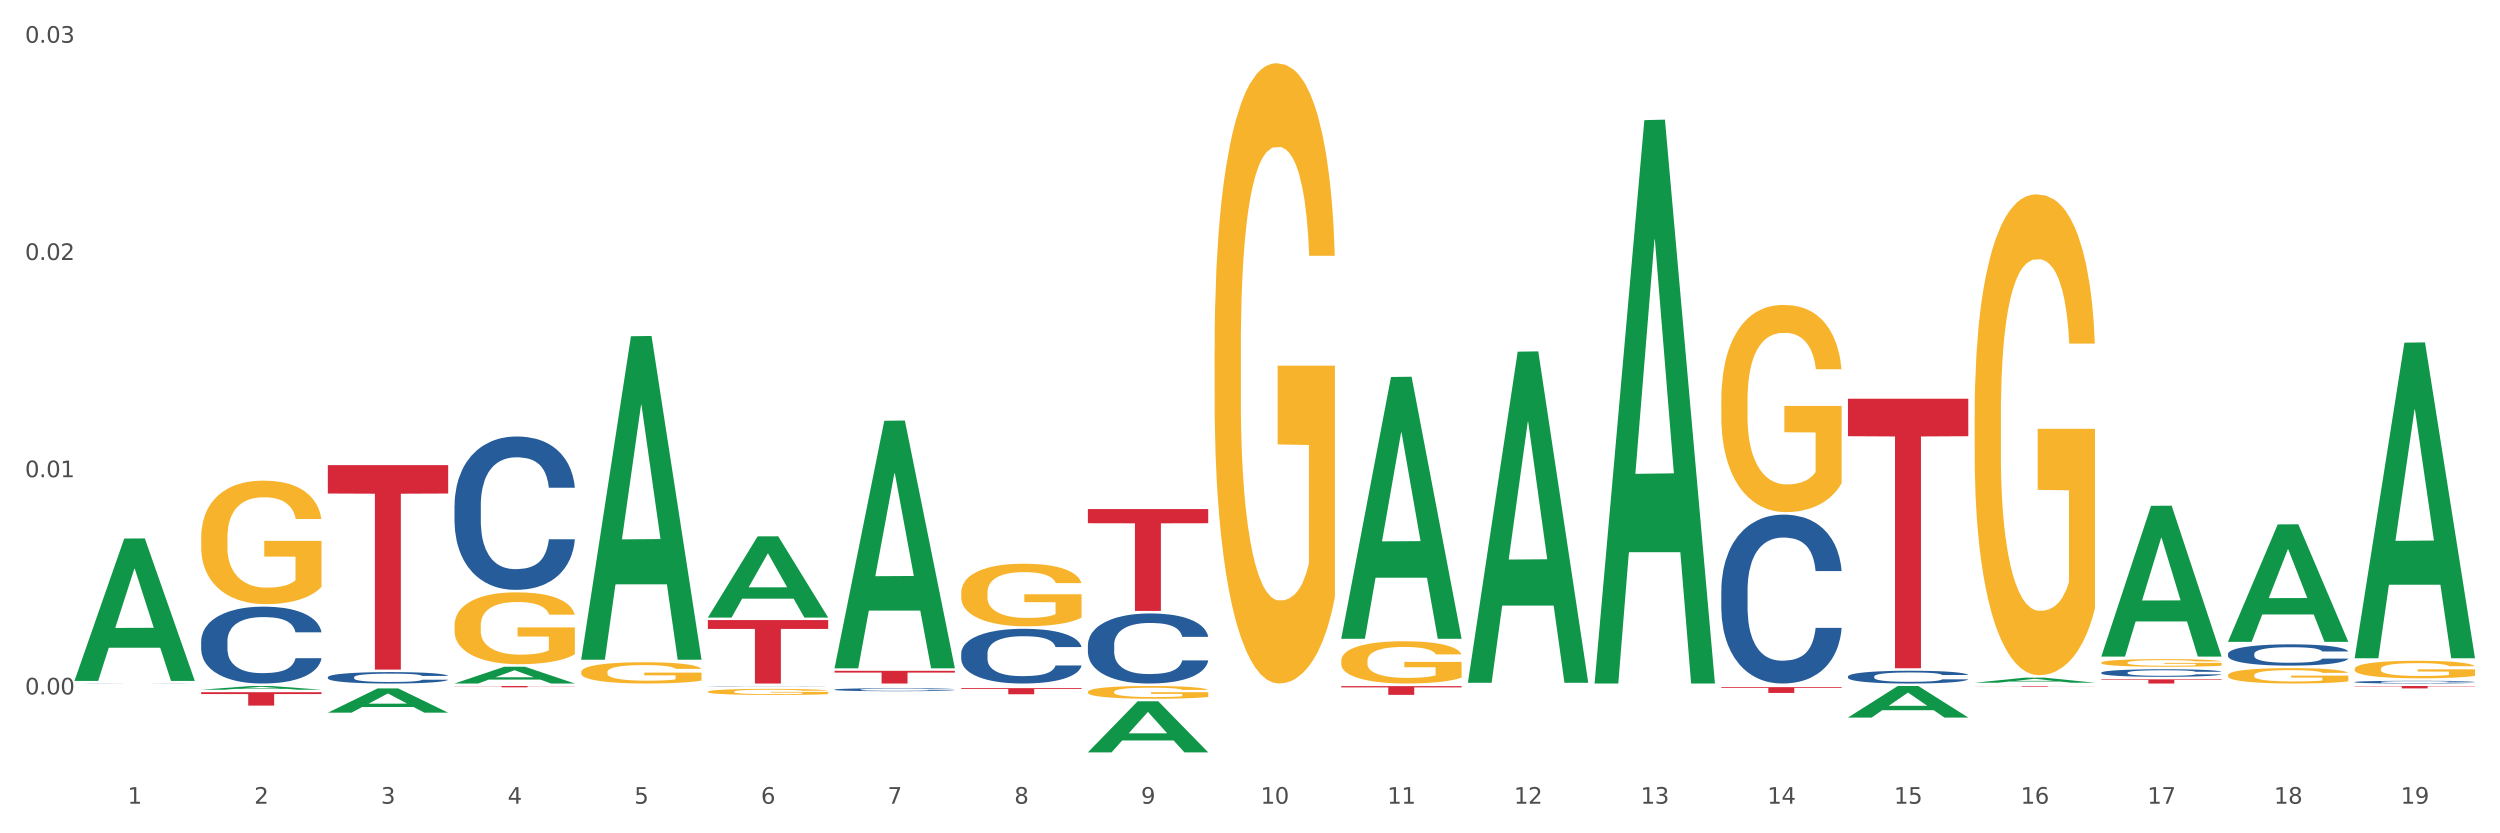 <?xml version="1.0" encoding="utf-8" standalone="no"?>
<!DOCTYPE svg PUBLIC "-//W3C//DTD SVG 1.1//EN"
  "http://www.w3.org/Graphics/SVG/1.1/DTD/svg11.dtd">
<svg xmlns:xlink="http://www.w3.org/1999/xlink" width="1080pt" height="360pt" viewBox="0 0 1080 360" xmlns="http://www.w3.org/2000/svg" version="1.1">
 <rect x="0" y="0" width="1080" height="360" fill="#333333" stroke="none"/>
 <defs>
  <style type="text/css">*{stroke-linejoin: round; stroke-linecap: butt}</style>
 </defs>
 <g id="figure_1">
  <g id="patch_1">
   <path d="M 0 360 
L 1080 360 
L 1080 0 
L 0 0 
z
" style="fill: #ffffff; stroke: #ffffff; stroke-linejoin: miter"/>
  </g>
  <g id="axes_1">
   <g id="matplotlib.axis_1">
    <g id="xtick_1">
     <g id="text_1">
      <!-- 1 -->
      <g style="fill: #4d4d4d" transform="translate(55.115 347.204) scale(0.096 -0.096)">
       <defs>
        <path id="DejaVuSans-31" d="M 794 531 
L 1825 531 
L 1825 4091 
L 703 3866 
L 703 4441 
L 1819 4666 
L 2450 4666 
L 2450 531 
L 3481 531 
L 3481 0 
L 794 0 
L 794 531 
z
" transform="scale(0.016)"/>
       </defs>
       <use xlink:href="#DejaVuSans-31"/>
      </g>
     </g>
    </g>
    <g id="xtick_2">
     <g id="text_2">
      <!-- 2 -->
      <g style="fill: #4d4d4d" transform="translate(109.839 347.204) scale(0.096 -0.096)">
       <defs>
        <path id="DejaVuSans-32" d="M 1228 531 
L 3431 531 
L 3431 0 
L 469 0 
L 469 531 
Q 828 903 1448 1529 
Q 2069 2156 2228 2338 
Q 2531 2678 2651 2914 
Q 2772 3150 2772 3378 
Q 2772 3750 2511 3984 
Q 2250 4219 1831 4219 
Q 1534 4219 1204 4116 
Q 875 4013 500 3803 
L 500 4441 
Q 881 4594 1212 4672 
Q 1544 4750 1819 4750 
Q 2544 4750 2975 4387 
Q 3406 4025 3406 3419 
Q 3406 3131 3298 2873 
Q 3191 2616 2906 2266 
Q 2828 2175 2409 1742 
Q 1991 1309 1228 531 
z
" transform="scale(0.016)"/>
       </defs>
       <use xlink:href="#DejaVuSans-32"/>
      </g>
     </g>
    </g>
    <g id="xtick_3">
     <g id="text_3">
      <!-- 3 -->
      <g style="fill: #4d4d4d" transform="translate(164.564 347.204) scale(0.096 -0.096)">
       <defs>
        <path id="DejaVuSans-33" d="M 2597 2516 
Q 3050 2419 3304 2112 
Q 3559 1806 3559 1356 
Q 3559 666 3084 287 
Q 2609 -91 1734 -91 
Q 1441 -91 1130 -33 
Q 819 25 488 141 
L 488 750 
Q 750 597 1062 519 
Q 1375 441 1716 441 
Q 2309 441 2620 675 
Q 2931 909 2931 1356 
Q 2931 1769 2642 2001 
Q 2353 2234 1838 2234 
L 1294 2234 
L 1294 2753 
L 1863 2753 
Q 2328 2753 2575 2939 
Q 2822 3125 2822 3475 
Q 2822 3834 2567 4026 
Q 2313 4219 1838 4219 
Q 1578 4219 1281 4162 
Q 984 4106 628 3988 
L 628 4550 
Q 988 4650 1302 4700 
Q 1616 4750 1894 4750 
Q 2613 4750 3031 4423 
Q 3450 4097 3450 3541 
Q 3450 3153 3228 2886 
Q 3006 2619 2597 2516 
z
" transform="scale(0.016)"/>
       </defs>
       <use xlink:href="#DejaVuSans-33"/>
      </g>
     </g>
    </g>
    <g id="xtick_4">
     <g id="text_4">
      <!-- 4 -->
      <g style="fill: #4d4d4d" transform="translate(219.288 347.204) scale(0.096 -0.096)">
       <defs>
        <path id="DejaVuSans-34" d="M 2419 4116 
L 825 1625 
L 2419 1625 
L 2419 4116 
z
M 2253 4666 
L 3047 4666 
L 3047 1625 
L 3713 1625 
L 3713 1100 
L 3047 1100 
L 3047 0 
L 2419 0 
L 2419 1100 
L 313 1100 
L 313 1709 
L 2253 4666 
z
" transform="scale(0.016)"/>
       </defs>
       <use xlink:href="#DejaVuSans-34"/>
      </g>
     </g>
    </g>
    <g id="xtick_5">
     <g id="text_5">
      <!-- 5 -->
      <g style="fill: #4d4d4d" transform="translate(274.012 347.204) scale(0.096 -0.096)">
       <defs>
        <path id="DejaVuSans-35" d="M 691 4666 
L 3169 4666 
L 3169 4134 
L 1269 4134 
L 1269 2991 
Q 1406 3038 1543 3061 
Q 1681 3084 1819 3084 
Q 2600 3084 3056 2656 
Q 3513 2228 3513 1497 
Q 3513 744 3044 326 
Q 2575 -91 1722 -91 
Q 1428 -91 1123 -41 
Q 819 9 494 109 
L 494 744 
Q 775 591 1075 516 
Q 1375 441 1709 441 
Q 2250 441 2565 725 
Q 2881 1009 2881 1497 
Q 2881 1984 2565 2268 
Q 2250 2553 1709 2553 
Q 1456 2553 1204 2497 
Q 953 2441 691 2322 
L 691 4666 
z
" transform="scale(0.016)"/>
       </defs>
       <use xlink:href="#DejaVuSans-35"/>
      </g>
     </g>
    </g>
    <g id="xtick_6">
     <g id="text_6">
      <!-- 6 -->
      <g style="fill: #4d4d4d" transform="translate(328.736 347.204) scale(0.096 -0.096)">
       <defs>
        <path id="DejaVuSans-36" d="M 2113 2584 
Q 1688 2584 1439 2293 
Q 1191 2003 1191 1497 
Q 1191 994 1439 701 
Q 1688 409 2113 409 
Q 2538 409 2786 701 
Q 3034 994 3034 1497 
Q 3034 2003 2786 2293 
Q 2538 2584 2113 2584 
z
M 3366 4563 
L 3366 3988 
Q 3128 4100 2886 4159 
Q 2644 4219 2406 4219 
Q 1781 4219 1451 3797 
Q 1122 3375 1075 2522 
Q 1259 2794 1537 2939 
Q 1816 3084 2150 3084 
Q 2853 3084 3261 2657 
Q 3669 2231 3669 1497 
Q 3669 778 3244 343 
Q 2819 -91 2113 -91 
Q 1303 -91 875 529 
Q 447 1150 447 2328 
Q 447 3434 972 4092 
Q 1497 4750 2381 4750 
Q 2619 4750 2861 4703 
Q 3103 4656 3366 4563 
z
" transform="scale(0.016)"/>
       </defs>
       <use xlink:href="#DejaVuSans-36"/>
      </g>
     </g>
    </g>
    <g id="xtick_7">
     <g id="text_7">
      <!-- 7 -->
      <g style="fill: #4d4d4d" transform="translate(383.461 347.204) scale(0.096 -0.096)">
       <defs>
        <path id="DejaVuSans-37" d="M 525 4666 
L 3525 4666 
L 3525 4397 
L 1831 0 
L 1172 0 
L 2766 4134 
L 525 4134 
L 525 4666 
z
" transform="scale(0.016)"/>
       </defs>
       <use xlink:href="#DejaVuSans-37"/>
      </g>
     </g>
    </g>
    <g id="xtick_8">
     <g id="text_8">
      <!-- 8 -->
      <g style="fill: #4d4d4d" transform="translate(438.185 347.204) scale(0.096 -0.096)">
       <defs>
        <path id="DejaVuSans-38" d="M 2034 2216 
Q 1584 2216 1326 1975 
Q 1069 1734 1069 1313 
Q 1069 891 1326 650 
Q 1584 409 2034 409 
Q 2484 409 2743 651 
Q 3003 894 3003 1313 
Q 3003 1734 2745 1975 
Q 2488 2216 2034 2216 
z
M 1403 2484 
Q 997 2584 770 2862 
Q 544 3141 544 3541 
Q 544 4100 942 4425 
Q 1341 4750 2034 4750 
Q 2731 4750 3128 4425 
Q 3525 4100 3525 3541 
Q 3525 3141 3298 2862 
Q 3072 2584 2669 2484 
Q 3125 2378 3379 2068 
Q 3634 1759 3634 1313 
Q 3634 634 3220 271 
Q 2806 -91 2034 -91 
Q 1263 -91 848 271 
Q 434 634 434 1313 
Q 434 1759 690 2068 
Q 947 2378 1403 2484 
z
M 1172 3481 
Q 1172 3119 1398 2916 
Q 1625 2713 2034 2713 
Q 2441 2713 2670 2916 
Q 2900 3119 2900 3481 
Q 2900 3844 2670 4047 
Q 2441 4250 2034 4250 
Q 1625 4250 1398 4047 
Q 1172 3844 1172 3481 
z
" transform="scale(0.016)"/>
       </defs>
       <use xlink:href="#DejaVuSans-38"/>
      </g>
     </g>
    </g>
    <g id="xtick_9">
     <g id="text_9">
      <!-- 9 -->
      <g style="fill: #4d4d4d" transform="translate(492.909 347.204) scale(0.096 -0.096)">
       <defs>
        <path id="DejaVuSans-39" d="M 703 97 
L 703 672 
Q 941 559 1184 500 
Q 1428 441 1663 441 
Q 2288 441 2617 861 
Q 2947 1281 2994 2138 
Q 2813 1869 2534 1725 
Q 2256 1581 1919 1581 
Q 1219 1581 811 2004 
Q 403 2428 403 3163 
Q 403 3881 828 4315 
Q 1253 4750 1959 4750 
Q 2769 4750 3195 4129 
Q 3622 3509 3622 2328 
Q 3622 1225 3098 567 
Q 2575 -91 1691 -91 
Q 1453 -91 1209 -44 
Q 966 3 703 97 
z
M 1959 2075 
Q 2384 2075 2632 2365 
Q 2881 2656 2881 3163 
Q 2881 3666 2632 3958 
Q 2384 4250 1959 4250 
Q 1534 4250 1286 3958 
Q 1038 3666 1038 3163 
Q 1038 2656 1286 2365 
Q 1534 2075 1959 2075 
z
" transform="scale(0.016)"/>
       </defs>
       <use xlink:href="#DejaVuSans-39"/>
      </g>
     </g>
    </g>
    <g id="xtick_10">
     <g id="text_10">
      <!-- 10 -->
      <g style="fill: #4d4d4d" transform="translate(544.58 347.204) scale(0.096 -0.096)">
       <defs>
        <path id="DejaVuSans-30" d="M 2034 4250 
Q 1547 4250 1301 3770 
Q 1056 3291 1056 2328 
Q 1056 1369 1301 889 
Q 1547 409 2034 409 
Q 2525 409 2770 889 
Q 3016 1369 3016 2328 
Q 3016 3291 2770 3770 
Q 2525 4250 2034 4250 
z
M 2034 4750 
Q 2819 4750 3233 4129 
Q 3647 3509 3647 2328 
Q 3647 1150 3233 529 
Q 2819 -91 2034 -91 
Q 1250 -91 836 529 
Q 422 1150 422 2328 
Q 422 3509 836 4129 
Q 1250 4750 2034 4750 
z
" transform="scale(0.016)"/>
       </defs>
       <use xlink:href="#DejaVuSans-31"/>
       <use xlink:href="#DejaVuSans-30" transform="translate(63.623 0)"/>
      </g>
     </g>
    </g>
    <g id="xtick_11">
     <g id="text_11">
      <!-- 11 -->
      <g style="fill: #4d4d4d" transform="translate(599.304 347.204) scale(0.096 -0.096)">
       <use xlink:href="#DejaVuSans-31"/>
       <use xlink:href="#DejaVuSans-31" transform="translate(63.623 0)"/>
      </g>
     </g>
    </g>
    <g id="xtick_12">
     <g id="text_12">
      <!-- 12 -->
      <g style="fill: #4d4d4d" transform="translate(654.028 347.204) scale(0.096 -0.096)">
       <use xlink:href="#DejaVuSans-31"/>
       <use xlink:href="#DejaVuSans-32" transform="translate(63.623 0)"/>
      </g>
     </g>
    </g>
    <g id="xtick_13">
     <g id="text_13">
      <!-- 13 -->
      <g style="fill: #4d4d4d" transform="translate(708.752 347.204) scale(0.096 -0.096)">
       <use xlink:href="#DejaVuSans-31"/>
       <use xlink:href="#DejaVuSans-33" transform="translate(63.623 0)"/>
      </g>
     </g>
    </g>
    <g id="xtick_14">
     <g id="text_14">
      <!-- 14 -->
      <g style="fill: #4d4d4d" transform="translate(763.477 347.204) scale(0.096 -0.096)">
       <use xlink:href="#DejaVuSans-31"/>
       <use xlink:href="#DejaVuSans-34" transform="translate(63.623 0)"/>
      </g>
     </g>
    </g>
    <g id="xtick_15">
     <g id="text_15">
      <!-- 15 -->
      <g style="fill: #4d4d4d" transform="translate(818.201 347.204) scale(0.096 -0.096)">
       <use xlink:href="#DejaVuSans-31"/>
       <use xlink:href="#DejaVuSans-35" transform="translate(63.623 0)"/>
      </g>
     </g>
    </g>
    <g id="xtick_16">
     <g id="text_16">
      <!-- 16 -->
      <g style="fill: #4d4d4d" transform="translate(872.925 347.204) scale(0.096 -0.096)">
       <use xlink:href="#DejaVuSans-31"/>
       <use xlink:href="#DejaVuSans-36" transform="translate(63.623 0)"/>
      </g>
     </g>
    </g>
    <g id="xtick_17">
     <g id="text_17">
      <!-- 17 -->
      <g style="fill: #4d4d4d" transform="translate(927.649 347.204) scale(0.096 -0.096)">
       <use xlink:href="#DejaVuSans-31"/>
       <use xlink:href="#DejaVuSans-37" transform="translate(63.623 0)"/>
      </g>
     </g>
    </g>
    <g id="xtick_18">
     <g id="text_18">
      <!-- 18 -->
      <g style="fill: #4d4d4d" transform="translate(982.374 347.204) scale(0.096 -0.096)">
       <use xlink:href="#DejaVuSans-31"/>
       <use xlink:href="#DejaVuSans-38" transform="translate(63.623 0)"/>
      </g>
     </g>
    </g>
    <g id="xtick_19">
     <g id="text_19">
      <!-- 19 -->
      <g style="fill: #4d4d4d" transform="translate(1037.098 347.204) scale(0.096 -0.096)">
       <use xlink:href="#DejaVuSans-31"/>
       <use xlink:href="#DejaVuSans-39" transform="translate(63.623 0)"/>
      </g>
     </g>
    </g>
    <g id="xtick_20"/>
    <g id="xtick_21"/>
    <g id="xtick_22"/>
    <g id="xtick_23"/>
    <g id="xtick_24"/>
    <g id="xtick_25"/>
    <g id="xtick_26"/>
    <g id="xtick_27"/>
    <g id="xtick_28"/>
    <g id="xtick_29"/>
    <g id="xtick_30"/>
    <g id="xtick_31"/>
    <g id="xtick_32"/>
    <g id="xtick_33"/>
    <g id="xtick_34"/>
    <g id="xtick_35"/>
    <g id="xtick_36"/>
    <g id="xtick_37"/>
   </g>
   <g id="matplotlib.axis_2">
    <g id="ytick_1">
     <g id="text_20">
      <!-- 0.00 -->
      <g style="fill: #4d4d4d" transform="translate(10.8 300.002) scale(0.096 -0.096)">
       <defs>
        <path id="DejaVuSans-2e" d="M 684 794 
L 1344 794 
L 1344 0 
L 684 0 
L 684 794 
z
" transform="scale(0.016)"/>
       </defs>
       <use xlink:href="#DejaVuSans-30"/>
       <use xlink:href="#DejaVuSans-2e" transform="translate(63.623 0)"/>
       <use xlink:href="#DejaVuSans-30" transform="translate(95.41 0)"/>
       <use xlink:href="#DejaVuSans-30" transform="translate(159.033 0)"/>
      </g>
     </g>
    </g>
    <g id="ytick_2">
     <g id="text_21">
      <!-- 0.01 -->
      <g style="fill: #4d4d4d" transform="translate(10.8 206.157) scale(0.096 -0.096)">
       <use xlink:href="#DejaVuSans-30"/>
       <use xlink:href="#DejaVuSans-2e" transform="translate(63.623 0)"/>
       <use xlink:href="#DejaVuSans-30" transform="translate(95.41 0)"/>
       <use xlink:href="#DejaVuSans-31" transform="translate(159.033 0)"/>
      </g>
     </g>
    </g>
    <g id="ytick_3">
     <g id="text_22">
      <!-- 0.02 -->
      <g style="fill: #4d4d4d" transform="translate(10.8 112.312) scale(0.096 -0.096)">
       <use xlink:href="#DejaVuSans-30"/>
       <use xlink:href="#DejaVuSans-2e" transform="translate(63.623 0)"/>
       <use xlink:href="#DejaVuSans-30" transform="translate(95.41 0)"/>
       <use xlink:href="#DejaVuSans-32" transform="translate(159.033 0)"/>
      </g>
     </g>
    </g>
    <g id="ytick_4">
     <g id="text_23">
      <!-- 0.03 -->
      <g style="fill: #4d4d4d" transform="translate(10.8 18.467) scale(0.096 -0.096)">
       <use xlink:href="#DejaVuSans-30"/>
       <use xlink:href="#DejaVuSans-2e" transform="translate(63.623 0)"/>
       <use xlink:href="#DejaVuSans-30" transform="translate(95.41 0)"/>
       <use xlink:href="#DejaVuSans-33" transform="translate(159.033 0)"/>
      </g>
     </g>
    </g>
    <g id="ytick_5"/>
    <g id="ytick_6"/>
    <g id="ytick_7"/>
   </g>
   <g id="PolyCollection_1">
    <path d="M 32.175 294.042 
L 32.229 293.984 
L 53.667 232.653 
L 62.564 232.595 
L 84.163 294.158 
L 73.873 294.158 
L 69.21 279.822 
L 47.075 279.822 
L 46.914 280.053 
L 42.412 294.158 
L 32.175 294.158 
L 32.175 294.042 
L 49.862 271.267 
L 66.423 271.209 
L 58.223 245.717 
L 58.115 245.601 
L 58.008 245.775 
L 49.808 271.209 
L 49.862 271.267 
L 32.175 294.042 
z
" clip-path="url(#pd50dadc617)" style="fill: #109648"/>
    <path d="M 305.796 296.426 
L 305.858 296.426 
L 305.858 296.422 
L 306.042 296.416 
L 306.718 296.406 
L 307.578 296.398 
L 309.053 296.389 
L 309.852 296.386 
L 310.897 296.381 
L 313.048 296.375 
L 315.506 296.369 
L 317.226 296.366 
L 318.517 296.364 
L 321.405 296.36 
L 323.064 296.358 
L 324.785 296.357 
L 326.26 296.356 
L 328.718 296.355 
L 330.684 296.355 
L 332.958 296.355 
L 334.863 296.355 
L 337.382 296.355 
L 341.07 296.357 
L 342.483 296.358 
L 344.388 296.36 
L 346.354 296.362 
L 347.952 296.364 
L 349.796 296.368 
L 351.701 296.372 
L 353.544 296.378 
L 354.835 296.383 
L 355.879 296.388 
L 356.801 296.395 
L 357.477 296.402 
L 357.784 296.408 
L 346.539 296.408 
L 346.232 296.402 
L 345.617 296.396 
L 345.002 296.393 
L 344.327 296.389 
L 343.282 296.386 
L 342.36 296.383 
L 340.824 296.381 
L 339.41 296.379 
L 338.243 296.378 
L 336.829 296.377 
L 333.818 296.376 
L 331.667 296.376 
L 330.316 296.376 
L 328.656 296.377 
L 327.243 296.378 
L 325.584 296.38 
L 324.293 296.382 
L 323.003 296.384 
L 322.265 296.386 
L 321.159 296.389 
L 320.422 296.392 
L 319.439 296.396 
L 318.886 296.399 
L 317.902 296.408 
L 317.472 296.414 
L 317.288 296.418 
L 317.165 296.423 
L 317.165 296.445 
L 317.534 296.455 
L 317.841 296.46 
L 318.332 296.465 
L 319.254 296.471 
L 320.606 296.477 
L 322.02 296.482 
L 323.187 296.485 
L 324.293 296.487 
L 325.399 296.488 
L 326.751 296.49 
L 327.857 296.49 
L 329.517 296.491 
L 331.483 296.492 
L 333.019 296.492 
L 336.153 296.491 
L 337.567 296.49 
L 338.919 296.489 
L 340.394 296.488 
L 341.561 296.486 
L 342.237 296.485 
L 343.343 296.482 
L 344.204 296.479 
L 344.941 296.476 
L 345.433 296.473 
L 345.986 296.468 
L 346.416 296.464 
L 346.539 296.461 
L 357.784 296.461 
L 357.539 296.466 
L 357.108 296.471 
L 356.248 296.478 
L 355.572 296.482 
L 354.527 296.487 
L 353.421 296.491 
L 351.885 296.495 
L 350.472 296.499 
L 348.997 296.502 
L 347.399 296.504 
L 344.511 296.508 
L 343.466 296.509 
L 341.254 296.51 
L 339.533 296.512 
L 337.014 296.513 
L 334.433 296.513 
L 331.729 296.513 
L 329.332 296.513 
L 326.69 296.512 
L 325.031 296.511 
L 323.187 296.51 
L 321.036 296.508 
L 319.008 296.505 
L 317.103 296.503 
L 315.321 296.499 
L 313.662 296.495 
L 311.511 296.489 
L 309.914 296.483 
L 308.746 296.477 
L 307.947 296.473 
L 307.148 296.467 
L 306.718 296.462 
L 306.042 296.452 
L 305.796 296.443 
L 305.796 296.426 
z
" clip-path="url(#pd50dadc617)" style="fill: #255c99"/>
    <path d="M 196.348 218.333 
L 196.409 218.273 
L 196.409 216.579 
L 196.594 214.279 
L 197.27 210.043 
L 198.13 206.836 
L 199.605 203.085 
L 200.404 201.511 
L 201.448 199.757 
L 203.599 196.913 
L 206.057 194.492 
L 207.778 193.161 
L 209.068 192.314 
L 211.957 190.801 
L 213.616 190.135 
L 215.336 189.591 
L 216.811 189.228 
L 219.269 188.804 
L 221.236 188.623 
L 223.509 188.562 
L 225.414 188.623 
L 227.934 188.865 
L 231.621 189.591 
L 233.034 190.014 
L 234.939 190.74 
L 236.906 191.709 
L 238.504 192.677 
L 240.347 194.069 
L 242.252 195.884 
L 244.096 198.183 
L 245.386 200.301 
L 246.431 202.54 
L 247.353 205.263 
L 248.029 208.228 
L 248.336 210.709 
L 237.09 210.709 
L 236.783 208.47 
L 236.168 206.05 
L 235.554 204.416 
L 234.878 203.085 
L 233.833 201.572 
L 232.912 200.604 
L 231.375 199.454 
L 229.962 198.728 
L 228.794 198.304 
L 227.381 197.941 
L 224.37 197.578 
L 222.219 197.578 
L 220.867 197.699 
L 219.208 198.002 
L 217.794 198.425 
L 216.135 199.151 
L 214.845 199.938 
L 213.554 200.967 
L 212.817 201.693 
L 211.711 203.024 
L 210.973 204.113 
L 209.99 205.989 
L 209.437 207.32 
L 208.454 210.769 
L 208.024 213.311 
L 207.839 215.066 
L 207.716 217.002 
L 207.716 226.442 
L 208.085 230.678 
L 208.392 232.493 
L 208.884 234.55 
L 209.806 237.213 
L 211.158 239.815 
L 212.571 241.69 
L 213.739 242.84 
L 214.845 243.687 
L 215.951 244.353 
L 217.303 244.958 
L 218.409 245.321 
L 220.068 245.684 
L 222.035 245.866 
L 223.571 245.866 
L 226.705 245.563 
L 228.118 245.261 
L 229.47 244.837 
L 230.945 244.171 
L 232.113 243.445 
L 232.789 242.901 
L 233.895 241.751 
L 234.755 240.541 
L 235.492 239.149 
L 235.984 237.939 
L 236.537 236.123 
L 236.967 234.066 
L 237.09 232.977 
L 248.336 232.977 
L 248.09 235.155 
L 247.66 237.273 
L 246.8 240.117 
L 246.124 241.751 
L 245.079 243.748 
L 243.973 245.442 
L 242.437 247.318 
L 241.023 248.71 
L 239.548 249.92 
L 237.951 251.009 
L 235.062 252.522 
L 234.018 252.945 
L 231.805 253.672 
L 230.085 254.095 
L 227.565 254.519 
L 224.984 254.761 
L 222.28 254.821 
L 219.884 254.7 
L 217.241 254.337 
L 215.582 253.974 
L 213.739 253.43 
L 211.588 252.582 
L 209.56 251.554 
L 207.655 250.343 
L 205.873 248.952 
L 204.214 247.378 
L 202.063 244.777 
L 200.465 242.235 
L 199.298 239.875 
L 198.499 237.878 
L 197.7 235.337 
L 197.27 233.582 
L 196.594 229.346 
L 196.348 225.413 
L 196.348 218.333 
z
" clip-path="url(#pd50dadc617)" style="fill: #255c99"/>
    <path d="M 141.624 292.561 
L 141.685 292.556 
L 141.685 292.43 
L 141.869 292.259 
L 142.545 291.943 
L 143.406 291.705 
L 144.88 291.425 
L 145.679 291.308 
L 146.724 291.177 
L 148.875 290.966 
L 151.333 290.785 
L 153.054 290.686 
L 154.344 290.623 
L 157.232 290.51 
L 158.891 290.461 
L 160.612 290.42 
L 162.087 290.393 
L 164.545 290.362 
L 166.511 290.348 
L 168.785 290.344 
L 170.69 290.348 
L 173.21 290.366 
L 176.897 290.42 
L 178.31 290.452 
L 180.215 290.506 
L 182.182 290.578 
L 183.779 290.65 
L 185.623 290.754 
L 187.528 290.889 
L 189.371 291.06 
L 190.662 291.218 
L 191.707 291.385 
L 192.628 291.587 
L 193.304 291.808 
L 193.612 291.993 
L 182.366 291.993 
L 182.059 291.826 
L 181.444 291.646 
L 180.83 291.524 
L 180.154 291.425 
L 179.109 291.313 
L 178.187 291.24 
L 176.651 291.155 
L 175.238 291.101 
L 174.07 291.069 
L 172.657 291.042 
L 169.645 291.015 
L 167.495 291.015 
L 166.143 291.024 
L 164.484 291.047 
L 163.07 291.078 
L 161.411 291.132 
L 160.12 291.191 
L 158.83 291.267 
L 158.093 291.322 
L 156.986 291.421 
L 156.249 291.502 
L 155.266 291.642 
L 154.713 291.741 
L 153.73 291.998 
L 153.299 292.187 
L 153.115 292.317 
L 152.992 292.462 
L 152.992 293.165 
L 153.361 293.48 
L 153.668 293.615 
L 154.16 293.769 
L 155.081 293.967 
L 156.433 294.161 
L 157.847 294.3 
L 159.014 294.386 
L 160.12 294.449 
L 161.227 294.499 
L 162.579 294.544 
L 163.685 294.571 
L 165.344 294.598 
L 167.31 294.611 
L 168.847 294.611 
L 171.981 294.589 
L 173.394 294.566 
L 174.746 294.535 
L 176.221 294.485 
L 177.388 294.431 
L 178.064 294.39 
L 179.17 294.305 
L 180.031 294.215 
L 180.768 294.111 
L 181.26 294.021 
L 181.813 293.886 
L 182.243 293.733 
L 182.366 293.651 
L 193.612 293.651 
L 193.366 293.814 
L 192.936 293.971 
L 192.075 294.183 
L 191.399 294.305 
L 190.355 294.454 
L 189.249 294.58 
L 187.712 294.719 
L 186.299 294.823 
L 184.824 294.913 
L 183.226 294.994 
L 180.338 295.107 
L 179.293 295.139 
L 177.081 295.193 
L 175.36 295.224 
L 172.841 295.256 
L 170.26 295.274 
L 167.556 295.278 
L 165.16 295.269 
L 162.517 295.242 
L 160.858 295.215 
L 159.014 295.175 
L 156.864 295.112 
L 154.836 295.035 
L 152.931 294.945 
L 151.149 294.841 
L 149.489 294.724 
L 147.339 294.53 
L 145.741 294.341 
L 144.573 294.165 
L 143.774 294.016 
L 142.975 293.827 
L 142.545 293.696 
L 141.869 293.381 
L 141.624 293.088 
L 141.624 292.561 
z
" clip-path="url(#pd50dadc617)" style="fill: #255c99"/>
    <path d="M 86.899 276.994 
L 86.961 276.963 
L 86.961 276.114 
L 87.145 274.962 
L 87.821 272.839 
L 88.681 271.232 
L 90.156 269.352 
L 90.955 268.564 
L 92 267.685 
L 94.151 266.259 
L 96.609 265.046 
L 98.329 264.379 
L 99.62 263.955 
L 102.508 263.197 
L 104.167 262.863 
L 105.888 262.59 
L 107.363 262.408 
L 109.821 262.196 
L 111.787 262.105 
L 114.061 262.075 
L 115.966 262.105 
L 118.485 262.226 
L 122.172 262.59 
L 123.586 262.803 
L 125.491 263.166 
L 127.457 263.652 
L 129.055 264.137 
L 130.899 264.834 
L 132.804 265.744 
L 134.647 266.896 
L 135.938 267.957 
L 136.982 269.079 
L 137.904 270.444 
L 138.58 271.93 
L 138.887 273.173 
L 127.642 273.173 
L 127.334 272.051 
L 126.72 270.838 
L 126.105 270.019 
L 125.429 269.352 
L 124.385 268.594 
L 123.463 268.109 
L 121.927 267.533 
L 120.513 267.169 
L 119.346 266.957 
L 117.932 266.775 
L 114.921 266.593 
L 112.77 266.593 
L 111.418 266.654 
L 109.759 266.805 
L 108.346 267.017 
L 106.687 267.381 
L 105.396 267.776 
L 104.106 268.291 
L 103.368 268.655 
L 102.262 269.322 
L 101.525 269.868 
L 100.542 270.808 
L 99.988 271.475 
L 99.005 273.203 
L 98.575 274.477 
L 98.391 275.356 
L 98.268 276.327 
L 98.268 281.057 
L 98.637 283.179 
L 98.944 284.089 
L 99.435 285.12 
L 100.357 286.454 
L 101.709 287.758 
L 103.122 288.698 
L 104.29 289.274 
L 105.396 289.699 
L 106.502 290.032 
L 107.854 290.336 
L 108.96 290.518 
L 110.62 290.7 
L 112.586 290.79 
L 114.122 290.79 
L 117.256 290.639 
L 118.67 290.487 
L 120.022 290.275 
L 121.497 289.941 
L 122.664 289.578 
L 123.34 289.305 
L 124.446 288.729 
L 125.307 288.122 
L 126.044 287.425 
L 126.536 286.818 
L 127.089 285.909 
L 127.519 284.878 
L 127.642 284.332 
L 138.887 284.332 
L 138.642 285.423 
L 138.211 286.485 
L 137.351 287.91 
L 136.675 288.729 
L 135.63 289.729 
L 134.524 290.578 
L 132.988 291.518 
L 131.575 292.216 
L 130.1 292.822 
L 128.502 293.368 
L 125.614 294.126 
L 124.569 294.338 
L 122.357 294.702 
L 120.636 294.914 
L 118.117 295.127 
L 115.536 295.248 
L 112.832 295.278 
L 110.435 295.218 
L 107.793 295.036 
L 106.134 294.854 
L 104.29 294.581 
L 102.139 294.156 
L 100.111 293.641 
L 98.206 293.034 
L 96.424 292.337 
L 94.765 291.549 
L 92.614 290.245 
L 91.017 288.971 
L 89.849 287.789 
L 89.05 286.788 
L 88.251 285.514 
L 87.821 284.635 
L 87.145 282.512 
L 86.899 280.541 
L 86.899 276.994 
z
" clip-path="url(#pd50dadc617)" style="fill: #255c99"/>
    <path d="M 32.175 295.254 
L 32.236 295.254 
L 32.236 295.253 
L 32.421 295.251 
L 33.097 295.248 
L 33.957 295.246 
L 35.432 295.244 
L 36.231 295.243 
L 37.275 295.242 
L 39.426 295.24 
L 41.884 295.238 
L 43.605 295.237 
L 44.895 295.237 
L 47.784 295.236 
L 49.443 295.235 
L 51.164 295.235 
L 52.638 295.235 
L 55.096 295.234 
L 57.063 295.234 
L 59.337 295.234 
L 61.242 295.234 
L 63.761 295.234 
L 67.448 295.235 
L 68.862 295.235 
L 70.767 295.236 
L 72.733 295.236 
L 74.331 295.237 
L 76.174 295.238 
L 78.079 295.239 
L 79.923 295.241 
L 81.213 295.242 
L 82.258 295.243 
L 83.18 295.245 
L 83.856 295.247 
L 84.163 295.249 
L 72.917 295.249 
L 72.61 295.247 
L 71.996 295.246 
L 71.381 295.245 
L 70.705 295.244 
L 69.66 295.243 
L 68.739 295.242 
L 67.202 295.241 
L 65.789 295.241 
L 64.621 295.241 
L 63.208 295.24 
L 60.197 295.24 
L 58.046 295.24 
L 56.694 295.24 
L 55.035 295.24 
L 53.622 295.241 
L 51.962 295.241 
L 50.672 295.242 
L 49.381 295.242 
L 48.644 295.243 
L 47.538 295.244 
L 46.8 295.244 
L 45.817 295.246 
L 45.264 295.247 
L 44.281 295.249 
L 43.851 295.251 
L 43.666 295.252 
L 43.544 295.253 
L 43.544 295.259 
L 43.912 295.262 
L 44.22 295.263 
L 44.711 295.265 
L 45.633 295.267 
L 46.985 295.268 
L 48.398 295.27 
L 49.566 295.27 
L 50.672 295.271 
L 51.778 295.271 
L 53.13 295.272 
L 54.236 295.272 
L 55.895 295.272 
L 57.862 295.272 
L 59.398 295.272 
L 62.532 295.272 
L 63.945 295.272 
L 65.297 295.272 
L 66.772 295.271 
L 67.94 295.271 
L 68.616 295.27 
L 69.722 295.27 
L 70.582 295.269 
L 71.32 295.268 
L 71.811 295.267 
L 72.364 295.266 
L 72.795 295.264 
L 72.917 295.264 
L 84.163 295.264 
L 83.917 295.265 
L 83.487 295.267 
L 82.627 295.268 
L 81.951 295.27 
L 80.906 295.271 
L 79.8 295.272 
L 78.264 295.273 
L 76.85 295.274 
L 75.375 295.275 
L 73.778 295.276 
L 70.89 295.277 
L 69.845 295.277 
L 67.633 295.277 
L 65.912 295.278 
L 63.392 295.278 
L 60.811 295.278 
L 58.108 295.278 
L 55.711 295.278 
L 53.069 295.278 
L 51.409 295.278 
L 49.566 295.277 
L 47.415 295.277 
L 45.387 295.276 
L 43.482 295.275 
L 41.7 295.274 
L 40.041 295.273 
L 37.89 295.272 
L 36.292 295.27 
L 35.125 295.268 
L 34.326 295.267 
L 33.527 295.265 
L 33.097 295.264 
L 32.421 295.261 
L 32.175 295.259 
L 32.175 295.254 
z
" clip-path="url(#pd50dadc617)" style="fill: #255c99"/>
    <path d="M 86.899 299.03 
L 138.887 299.03 
L 138.887 299.833 
L 118.437 299.839 
L 118.437 304.812 
L 107.226 304.812 
L 107.226 299.839 
L 86.899 299.833 
L 86.899 299.035 
L 86.899 299.03 
z
" clip-path="url(#pd50dadc617)" style="fill: #d62839"/>
    <path d="M 141.624 200.928 
L 193.612 200.928 
L 193.612 213.204 
L 173.161 213.287 
L 173.161 289.267 
L 161.951 289.267 
L 161.951 213.287 
L 141.624 213.204 
L 141.624 201.011 
L 141.624 200.928 
z
" clip-path="url(#pd50dadc617)" style="fill: #d62839"/>
    <path d="M 360.521 297.894 
L 360.582 297.893 
L 360.582 297.861 
L 360.766 297.816 
L 361.442 297.734 
L 362.303 297.673 
L 363.778 297.6 
L 364.576 297.57 
L 365.621 297.536 
L 367.772 297.481 
L 370.23 297.434 
L 371.951 297.409 
L 373.241 297.392 
L 376.129 297.363 
L 377.789 297.35 
L 379.509 297.34 
L 380.984 297.333 
L 383.442 297.325 
L 385.409 297.321 
L 387.682 297.32 
L 389.587 297.321 
L 392.107 297.326 
L 395.794 297.34 
L 397.207 297.348 
L 399.112 297.362 
L 401.079 297.381 
L 402.676 297.399 
L 404.52 297.426 
L 406.425 297.461 
L 408.269 297.506 
L 409.559 297.546 
L 410.604 297.59 
L 411.525 297.642 
L 412.201 297.699 
L 412.509 297.747 
L 401.263 297.747 
L 400.956 297.704 
L 400.341 297.657 
L 399.727 297.626 
L 399.051 297.6 
L 398.006 297.571 
L 397.084 297.552 
L 395.548 297.53 
L 394.135 297.516 
L 392.967 297.508 
L 391.554 297.501 
L 388.543 297.494 
L 386.392 297.494 
L 385.04 297.496 
L 383.381 297.502 
L 381.967 297.51 
L 380.308 297.524 
L 379.018 297.539 
L 377.727 297.559 
L 376.99 297.573 
L 375.884 297.599 
L 375.146 297.62 
L 374.163 297.656 
L 373.61 297.682 
L 372.627 297.749 
L 372.196 297.798 
L 372.012 297.831 
L 371.889 297.869 
L 371.889 298.051 
L 372.258 298.133 
L 372.565 298.168 
L 373.057 298.207 
L 373.979 298.259 
L 375.33 298.309 
L 376.744 298.345 
L 377.911 298.367 
L 379.018 298.384 
L 380.124 298.397 
L 381.476 298.408 
L 382.582 298.415 
L 384.241 298.422 
L 386.207 298.426 
L 387.744 298.426 
L 390.878 298.42 
L 392.291 298.414 
L 393.643 298.406 
L 395.118 298.393 
L 396.285 298.379 
L 396.961 298.369 
L 398.068 298.346 
L 398.928 298.323 
L 399.665 298.296 
L 400.157 298.273 
L 400.71 298.238 
L 401.14 298.198 
L 401.263 298.177 
L 412.509 298.177 
L 412.263 298.219 
L 411.833 298.26 
L 410.972 298.315 
L 410.296 298.346 
L 409.252 298.385 
L 408.146 298.418 
L 406.609 298.454 
L 405.196 298.481 
L 403.721 298.504 
L 402.123 298.525 
L 399.235 298.554 
L 398.19 298.562 
L 395.978 298.576 
L 394.258 298.585 
L 391.738 298.593 
L 389.157 298.597 
L 386.453 298.599 
L 384.057 298.596 
L 381.414 298.589 
L 379.755 298.582 
L 377.911 298.572 
L 375.761 298.555 
L 373.733 298.536 
L 371.828 298.512 
L 370.046 298.485 
L 368.386 298.455 
L 366.236 298.405 
L 364.638 298.356 
L 363.47 298.31 
L 362.671 298.272 
L 361.873 298.223 
L 361.442 298.189 
L 360.766 298.107 
L 360.521 298.031 
L 360.521 297.894 
z
" clip-path="url(#pd50dadc617)" style="fill: #255c99"/>
    <path d="M 196.348 296.355 
L 248.336 296.355 
L 248.336 296.434 
L 227.886 296.435 
L 227.886 296.926 
L 216.675 296.926 
L 216.675 296.435 
L 196.348 296.434 
L 196.348 296.355 
L 196.348 296.355 
z
" clip-path="url(#pd50dadc617)" style="fill: #d62839"/>
    <path d="M 360.521 289.799 
L 412.509 289.799 
L 412.509 290.56 
L 392.058 290.566 
L 392.058 295.278 
L 380.848 295.278 
L 380.848 290.566 
L 360.521 290.56 
L 360.521 289.804 
L 360.521 289.799 
z
" clip-path="url(#pd50dadc617)" style="fill: #d62839"/>
    <path d="M 415.245 297.277 
L 467.233 297.277 
L 467.233 297.643 
L 446.783 297.646 
L 446.783 299.912 
L 435.572 299.912 
L 435.572 297.646 
L 415.245 297.643 
L 415.245 297.28 
L 415.245 297.277 
z
" clip-path="url(#pd50dadc617)" style="fill: #d62839"/>
    <path d="M 469.969 219.917 
L 521.957 219.917 
L 521.957 226.034 
L 501.507 226.075 
L 501.507 263.937 
L 490.296 263.937 
L 490.296 226.075 
L 469.969 226.034 
L 469.969 219.958 
L 469.969 219.917 
z
" clip-path="url(#pd50dadc617)" style="fill: #d62839"/>
    <path d="M 579.418 296.423 
L 631.406 296.423 
L 631.406 296.945 
L 610.956 296.949 
L 610.956 300.181 
L 599.745 300.181 
L 599.745 296.949 
L 579.418 296.945 
L 579.418 296.426 
L 579.418 296.423 
z
" clip-path="url(#pd50dadc617)" style="fill: #d62839"/>
    <path d="M 743.591 296.845 
L 795.579 296.845 
L 795.579 297.194 
L 775.128 297.196 
L 775.128 299.353 
L 763.918 299.353 
L 763.918 297.196 
L 743.591 297.194 
L 743.591 296.847 
L 743.591 296.845 
z
" clip-path="url(#pd50dadc617)" style="fill: #d62839"/>
    <path d="M 798.315 172.261 
L 850.303 172.261 
L 850.303 188.441 
L 829.853 188.55 
L 829.853 288.686 
L 818.642 288.686 
L 818.642 188.55 
L 798.315 188.441 
L 798.315 172.371 
L 798.315 172.261 
z
" clip-path="url(#pd50dadc617)" style="fill: #d62839"/>
    <path d="M 853.039 296.355 
L 905.027 296.355 
L 905.027 296.392 
L 884.577 296.392 
L 884.577 296.625 
L 873.366 296.625 
L 873.366 296.392 
L 853.039 296.392 
L 853.039 296.355 
L 853.039 296.355 
z
" clip-path="url(#pd50dadc617)" style="fill: #d62839"/>
    <path d="M 305.796 267.879 
L 357.784 267.879 
L 357.784 271.686 
L 337.334 271.712 
L 337.334 295.278 
L 326.123 295.278 
L 326.123 271.712 
L 305.796 271.686 
L 305.796 267.904 
L 305.796 267.879 
z
" clip-path="url(#pd50dadc617)" style="fill: #d62839"/>
    <path d="M 907.763 293.465 
L 959.751 293.465 
L 959.751 293.717 
L 939.301 293.719 
L 939.301 295.278 
L 928.09 295.278 
L 928.09 293.719 
L 907.763 293.717 
L 907.763 293.467 
L 907.763 293.465 
z
" clip-path="url(#pd50dadc617)" style="fill: #d62839"/>
    <path d="M 415.245 282.259 
L 415.306 282.238 
L 415.306 281.633 
L 415.491 280.813 
L 416.167 279.301 
L 417.027 278.157 
L 418.502 276.818 
L 419.301 276.257 
L 420.345 275.631 
L 422.496 274.616 
L 424.954 273.753 
L 426.675 273.278 
L 427.965 272.975 
L 430.854 272.436 
L 432.513 272.198 
L 434.233 272.004 
L 435.708 271.874 
L 438.166 271.723 
L 440.133 271.658 
L 442.407 271.637 
L 444.312 271.658 
L 446.831 271.745 
L 450.518 272.004 
L 451.932 272.155 
L 453.837 272.414 
L 455.803 272.759 
L 457.401 273.105 
L 459.244 273.601 
L 461.149 274.249 
L 462.993 275.07 
L 464.283 275.825 
L 465.328 276.624 
L 466.25 277.596 
L 466.926 278.654 
L 467.233 279.539 
L 455.987 279.539 
L 455.68 278.74 
L 455.066 277.876 
L 454.451 277.293 
L 453.775 276.818 
L 452.73 276.279 
L 451.809 275.933 
L 450.272 275.523 
L 448.859 275.264 
L 447.691 275.113 
L 446.278 274.983 
L 443.267 274.854 
L 441.116 274.854 
L 439.764 274.897 
L 438.105 275.005 
L 436.692 275.156 
L 435.032 275.415 
L 433.742 275.696 
L 432.451 276.063 
L 431.714 276.322 
L 430.608 276.797 
L 429.87 277.185 
L 428.887 277.855 
L 428.334 278.33 
L 427.351 279.56 
L 426.921 280.467 
L 426.736 281.093 
L 426.613 281.784 
L 426.613 285.152 
L 426.982 286.664 
L 427.289 287.311 
L 427.781 288.045 
L 428.703 288.995 
L 430.055 289.924 
L 431.468 290.593 
L 432.636 291.003 
L 433.742 291.306 
L 434.848 291.543 
L 436.2 291.759 
L 437.306 291.889 
L 438.965 292.018 
L 440.932 292.083 
L 442.468 292.083 
L 445.602 291.975 
L 447.015 291.867 
L 448.367 291.716 
L 449.842 291.478 
L 451.01 291.219 
L 451.686 291.025 
L 452.792 290.615 
L 453.652 290.183 
L 454.39 289.686 
L 454.881 289.255 
L 455.434 288.607 
L 455.864 287.873 
L 455.987 287.484 
L 467.233 287.484 
L 466.987 288.261 
L 466.557 289.017 
L 465.697 290.032 
L 465.021 290.615 
L 463.976 291.327 
L 462.87 291.932 
L 461.334 292.601 
L 459.92 293.098 
L 458.445 293.529 
L 456.848 293.918 
L 453.959 294.458 
L 452.915 294.609 
L 450.702 294.868 
L 448.982 295.019 
L 446.462 295.17 
L 443.881 295.257 
L 441.178 295.278 
L 438.781 295.235 
L 436.138 295.106 
L 434.479 294.976 
L 432.636 294.782 
L 430.485 294.479 
L 428.457 294.112 
L 426.552 293.681 
L 424.77 293.184 
L 423.111 292.623 
L 420.96 291.694 
L 419.362 290.787 
L 418.195 289.945 
L 417.396 289.233 
L 416.597 288.326 
L 416.167 287.7 
L 415.491 286.189 
L 415.245 284.785 
L 415.245 282.259 
z
" clip-path="url(#pd50dadc617)" style="fill: #255c99"/>
    <path d="M 743.591 255.1 
L 743.652 255.033 
L 743.652 253.168 
L 743.836 250.636 
L 744.512 245.972 
L 745.373 242.44 
L 746.848 238.309 
L 747.646 236.577 
L 748.691 234.644 
L 750.842 231.513 
L 753.3 228.847 
L 755.021 227.382 
L 756.311 226.449 
L 759.199 224.783 
L 760.858 224.05 
L 762.579 223.45 
L 764.054 223.051 
L 766.512 222.584 
L 768.478 222.384 
L 770.752 222.318 
L 772.657 222.384 
L 775.177 222.651 
L 778.864 223.45 
L 780.277 223.917 
L 782.182 224.716 
L 784.149 225.782 
L 785.746 226.848 
L 787.59 228.381 
L 789.495 230.38 
L 791.338 232.912 
L 792.629 235.244 
L 793.674 237.709 
L 794.595 240.708 
L 795.271 243.973 
L 795.579 246.704 
L 784.333 246.704 
L 784.026 244.239 
L 783.411 241.574 
L 782.797 239.775 
L 782.121 238.309 
L 781.076 236.643 
L 780.154 235.577 
L 778.618 234.311 
L 777.205 233.512 
L 776.037 233.045 
L 774.624 232.645 
L 771.613 232.246 
L 769.462 232.246 
L 768.11 232.379 
L 766.451 232.712 
L 765.037 233.178 
L 763.378 233.978 
L 762.088 234.844 
L 760.797 235.977 
L 760.06 236.776 
L 758.953 238.242 
L 758.216 239.442 
L 757.233 241.507 
L 756.68 242.973 
L 755.697 246.771 
L 755.266 249.57 
L 755.082 251.502 
L 754.959 253.634 
L 754.959 264.028 
L 755.328 268.693 
L 755.635 270.692 
L 756.127 272.957 
L 757.048 275.889 
L 758.4 278.754 
L 759.814 280.819 
L 760.981 282.085 
L 762.088 283.018 
L 763.194 283.751 
L 764.546 284.417 
L 765.652 284.817 
L 767.311 285.217 
L 769.277 285.417 
L 770.814 285.417 
L 773.948 285.084 
L 775.361 284.751 
L 776.713 284.284 
L 778.188 283.551 
L 779.355 282.752 
L 780.031 282.152 
L 781.138 280.886 
L 781.998 279.553 
L 782.735 278.021 
L 783.227 276.688 
L 783.78 274.689 
L 784.21 272.424 
L 784.333 271.225 
L 795.579 271.225 
L 795.333 273.623 
L 794.903 275.955 
L 794.042 279.087 
L 793.366 280.886 
L 792.322 283.085 
L 791.216 284.95 
L 789.679 287.016 
L 788.266 288.549 
L 786.791 289.881 
L 785.193 291.081 
L 782.305 292.746 
L 781.26 293.213 
L 779.048 294.012 
L 777.327 294.479 
L 774.808 294.945 
L 772.227 295.212 
L 769.523 295.278 
L 767.127 295.145 
L 764.484 294.745 
L 762.825 294.345 
L 760.981 293.746 
L 758.831 292.813 
L 756.803 291.68 
L 754.898 290.348 
L 753.116 288.815 
L 751.456 287.083 
L 749.306 284.218 
L 747.708 281.419 
L 746.54 278.82 
L 745.741 276.622 
L 744.943 273.823 
L 744.512 271.891 
L 743.836 267.227 
L 743.591 262.896 
L 743.591 255.1 
z
" clip-path="url(#pd50dadc617)" style="fill: #255c99"/>
    <path d="M 196.348 270.243 
L 196.409 270.214 
L 196.409 269.194 
L 196.532 268.315 
L 197.146 266.189 
L 198.066 264.431 
L 198.742 263.495 
L 199.417 262.73 
L 200.215 261.965 
L 201.197 261.171 
L 202.977 260.008 
L 204.082 259.413 
L 205.432 258.789 
L 207.887 257.882 
L 209.667 257.372 
L 211.508 256.947 
L 214.516 256.436 
L 216.48 256.209 
L 218.567 256.039 
L 221.084 255.926 
L 222.986 255.898 
L 227.16 255.983 
L 230.72 256.238 
L 232.439 256.436 
L 234.648 256.776 
L 235.815 257.003 
L 237.717 257.457 
L 239.681 258.052 
L 241.032 258.563 
L 243.057 259.526 
L 244.592 260.49 
L 246.003 261.681 
L 246.74 262.503 
L 247.292 263.269 
L 247.783 264.148 
L 248.275 265.537 
L 237.226 265.537 
L 236.797 264.544 
L 236.121 263.609 
L 235.139 262.702 
L 234.28 262.135 
L 232.807 261.426 
L 231.457 260.972 
L 230.045 260.632 
L 228.326 260.349 
L 226.976 260.207 
L 225.073 260.093 
L 221.329 260.122 
L 218.813 260.349 
L 217.094 260.632 
L 215.989 260.887 
L 215.007 261.171 
L 213.902 261.568 
L 212.613 262.163 
L 211.693 262.702 
L 210.772 263.382 
L 210.035 264.062 
L 209.36 264.856 
L 208.808 265.707 
L 208.378 266.586 
L 208.01 267.663 
L 207.703 269.449 
L 207.703 273.333 
L 207.826 274.212 
L 208.133 275.374 
L 208.501 276.253 
L 209.115 277.302 
L 209.667 278.011 
L 210.711 279.031 
L 211.877 279.882 
L 212.797 280.421 
L 213.718 280.874 
L 215.314 281.498 
L 217.094 282.008 
L 218.628 282.32 
L 220.715 282.604 
L 222.127 282.717 
L 223.355 282.774 
L 226.362 282.774 
L 228.51 282.689 
L 230.904 282.49 
L 232.746 282.235 
L 234.28 281.923 
L 235.999 281.413 
L 237.104 280.931 
L 237.104 275.006 
L 223.6 274.977 
L 223.6 271.037 
L 248.336 271.037 
L 248.336 282.604 
L 247.292 283.199 
L 246.126 283.738 
L 244.899 284.219 
L 243.057 284.815 
L 240.848 285.382 
L 238.884 285.779 
L 236.797 286.119 
L 234.341 286.431 
L 231.15 286.714 
L 229.186 286.828 
L 226.73 286.913 
L 223.846 286.941 
L 221.329 286.884 
L 218.874 286.743 
L 216.296 286.488 
L 213.779 286.119 
L 211.877 285.75 
L 209.974 285.297 
L 207.948 284.701 
L 206.353 284.134 
L 205.125 283.624 
L 203.775 282.972 
L 202.302 282.122 
L 201.197 281.356 
L 200.215 280.562 
L 199.171 279.542 
L 198.435 278.663 
L 197.698 277.557 
L 197.269 276.735 
L 196.777 275.459 
L 196.409 273.673 
L 196.348 270.243 
z
" clip-path="url(#pd50dadc617)" style="fill: #f7b32b"/>
    <path d="M 251.072 290.337 
L 251.133 290.328 
L 251.133 290.026 
L 251.256 289.766 
L 251.87 289.137 
L 252.791 288.617 
L 253.466 288.34 
L 254.141 288.113 
L 254.939 287.887 
L 255.921 287.652 
L 257.701 287.308 
L 258.806 287.132 
L 260.156 286.947 
L 262.611 286.679 
L 264.391 286.528 
L 266.233 286.402 
L 269.24 286.251 
L 271.204 286.184 
L 273.291 286.133 
L 275.808 286.1 
L 277.711 286.091 
L 281.884 286.116 
L 285.444 286.192 
L 287.163 286.251 
L 289.373 286.351 
L 290.539 286.418 
L 292.442 286.553 
L 294.406 286.729 
L 295.756 286.88 
L 297.782 287.165 
L 299.316 287.45 
L 300.728 287.803 
L 301.464 288.046 
L 302.017 288.273 
L 302.508 288.533 
L 302.999 288.944 
L 291.951 288.944 
L 291.521 288.65 
L 290.846 288.373 
L 289.864 288.105 
L 289.004 287.937 
L 287.531 287.727 
L 286.181 287.593 
L 284.769 287.492 
L 283.051 287.408 
L 281.7 287.367 
L 279.797 287.333 
L 276.053 287.341 
L 273.537 287.408 
L 271.818 287.492 
L 270.713 287.568 
L 269.731 287.652 
L 268.627 287.769 
L 267.338 287.945 
L 266.417 288.105 
L 265.496 288.306 
L 264.76 288.508 
L 264.084 288.742 
L 263.532 288.994 
L 263.102 289.254 
L 262.734 289.573 
L 262.427 290.102 
L 262.427 291.251 
L 262.55 291.511 
L 262.857 291.855 
L 263.225 292.115 
L 263.839 292.426 
L 264.391 292.635 
L 265.435 292.937 
L 266.601 293.189 
L 267.522 293.349 
L 268.442 293.483 
L 270.038 293.667 
L 271.818 293.818 
L 273.353 293.911 
L 275.44 293.995 
L 276.851 294.028 
L 278.079 294.045 
L 281.086 294.045 
L 283.235 294.02 
L 285.629 293.961 
L 287.47 293.886 
L 289.004 293.793 
L 290.723 293.642 
L 291.828 293.5 
L 291.828 291.746 
L 278.324 291.738 
L 278.324 290.571 
L 303.06 290.571 
L 303.06 293.995 
L 302.017 294.171 
L 300.851 294.33 
L 299.623 294.473 
L 297.782 294.649 
L 295.572 294.817 
L 293.608 294.934 
L 291.521 295.035 
L 289.066 295.127 
L 285.874 295.211 
L 283.91 295.245 
L 281.455 295.27 
L 278.57 295.278 
L 276.053 295.261 
L 273.598 295.22 
L 271.02 295.144 
L 268.504 295.035 
L 266.601 294.926 
L 264.698 294.792 
L 262.673 294.615 
L 261.077 294.448 
L 259.849 294.297 
L 258.499 294.104 
L 257.026 293.852 
L 255.921 293.625 
L 254.939 293.391 
L 253.896 293.088 
L 253.159 292.828 
L 252.422 292.501 
L 251.993 292.258 
L 251.502 291.88 
L 251.133 291.352 
L 251.072 290.337 
z
" clip-path="url(#pd50dadc617)" style="fill: #f7b32b"/>
    <path d="M 305.796 298.811 
L 305.858 298.809 
L 305.858 298.722 
L 305.981 298.647 
L 306.594 298.466 
L 307.515 298.316 
L 308.19 298.237 
L 308.865 298.172 
L 309.663 298.106 
L 310.645 298.039 
L 312.425 297.94 
L 313.53 297.889 
L 314.88 297.836 
L 317.336 297.759 
L 319.116 297.715 
L 320.957 297.679 
L 323.965 297.635 
L 325.929 297.616 
L 328.016 297.602 
L 330.532 297.592 
L 332.435 297.59 
L 336.609 297.597 
L 340.169 297.619 
L 341.887 297.635 
L 344.097 297.664 
L 345.263 297.684 
L 347.166 297.722 
L 349.13 297.773 
L 350.48 297.817 
L 352.506 297.899 
L 354.04 297.981 
L 355.452 298.082 
L 356.189 298.152 
L 356.741 298.217 
L 357.232 298.292 
L 357.723 298.411 
L 346.675 298.411 
L 346.245 298.326 
L 345.57 298.246 
L 344.588 298.169 
L 343.729 298.121 
L 342.256 298.06 
L 340.905 298.022 
L 339.493 297.993 
L 337.775 297.969 
L 336.425 297.957 
L 334.522 297.947 
L 330.778 297.949 
L 328.261 297.969 
L 326.542 297.993 
L 325.438 298.015 
L 324.456 298.039 
L 323.351 298.073 
L 322.062 298.123 
L 321.141 298.169 
L 320.22 298.227 
L 319.484 298.285 
L 318.809 298.353 
L 318.256 298.425 
L 317.827 298.5 
L 317.458 298.592 
L 317.151 298.744 
L 317.151 299.075 
L 317.274 299.15 
L 317.581 299.249 
L 317.949 299.323 
L 318.563 299.413 
L 319.116 299.473 
L 320.159 299.56 
L 321.325 299.633 
L 322.246 299.678 
L 323.167 299.717 
L 324.762 299.77 
L 326.542 299.814 
L 328.077 299.84 
L 330.164 299.864 
L 331.576 299.874 
L 332.803 299.879 
L 335.811 299.879 
L 337.959 299.872 
L 340.353 299.855 
L 342.194 299.833 
L 343.729 299.806 
L 345.447 299.763 
L 346.552 299.722 
L 346.552 299.217 
L 333.049 299.215 
L 333.049 298.879 
L 357.784 298.879 
L 357.784 299.864 
L 356.741 299.915 
L 355.575 299.961 
L 354.347 300.002 
L 352.506 300.053 
L 350.296 300.101 
L 348.332 300.135 
L 346.245 300.164 
L 343.79 300.19 
L 340.598 300.215 
L 338.634 300.224 
L 336.179 300.231 
L 333.294 300.234 
L 330.778 300.229 
L 328.322 300.217 
L 325.745 300.195 
L 323.228 300.164 
L 321.325 300.132 
L 319.423 300.094 
L 317.397 300.043 
L 315.801 299.995 
L 314.574 299.951 
L 313.223 299.896 
L 311.75 299.823 
L 310.645 299.758 
L 309.663 299.691 
L 308.62 299.604 
L 307.883 299.529 
L 307.147 299.435 
L 306.717 299.365 
L 306.226 299.256 
L 305.858 299.104 
L 305.796 298.811 
z
" clip-path="url(#pd50dadc617)" style="fill: #f7b32b"/>
    <path d="M 415.245 256.02 
L 415.306 255.996 
L 415.306 255.107 
L 415.429 254.342 
L 416.043 252.49 
L 416.964 250.96 
L 417.639 250.145 
L 418.314 249.479 
L 419.112 248.812 
L 420.094 248.121 
L 421.874 247.109 
L 422.979 246.59 
L 424.329 246.047 
L 426.784 245.257 
L 428.564 244.813 
L 430.406 244.443 
L 433.413 243.998 
L 435.377 243.801 
L 437.464 243.653 
L 439.981 243.554 
L 441.883 243.529 
L 446.057 243.603 
L 449.617 243.826 
L 451.336 243.998 
L 453.545 244.295 
L 454.712 244.492 
L 456.614 244.887 
L 458.579 245.406 
L 459.929 245.85 
L 461.954 246.689 
L 463.489 247.529 
L 464.901 248.565 
L 465.637 249.281 
L 466.19 249.948 
L 466.681 250.713 
L 467.172 251.923 
L 456.123 251.923 
L 455.694 251.059 
L 455.019 250.244 
L 454.036 249.454 
L 453.177 248.96 
L 451.704 248.343 
L 450.354 247.948 
L 448.942 247.652 
L 447.223 247.405 
L 445.873 247.282 
L 443.97 247.183 
L 440.226 247.208 
L 437.71 247.405 
L 435.991 247.652 
L 434.886 247.874 
L 433.904 248.121 
L 432.799 248.467 
L 431.51 248.985 
L 430.59 249.454 
L 429.669 250.046 
L 428.932 250.639 
L 428.257 251.33 
L 427.705 252.071 
L 427.275 252.836 
L 426.907 253.774 
L 426.6 255.329 
L 426.6 258.711 
L 426.723 259.476 
L 427.03 260.489 
L 427.398 261.254 
L 428.012 262.167 
L 428.564 262.784 
L 429.608 263.673 
L 430.774 264.414 
L 431.695 264.883 
L 432.615 265.278 
L 434.211 265.821 
L 435.991 266.265 
L 437.526 266.537 
L 439.612 266.783 
L 441.024 266.882 
L 442.252 266.932 
L 445.259 266.932 
L 447.408 266.858 
L 449.801 266.685 
L 451.643 266.463 
L 453.177 266.191 
L 454.896 265.747 
L 456.001 265.327 
L 456.001 260.168 
L 442.497 260.143 
L 442.497 256.712 
L 467.233 256.712 
L 467.233 266.783 
L 466.19 267.302 
L 465.023 267.771 
L 463.796 268.191 
L 461.954 268.709 
L 459.745 269.203 
L 457.781 269.548 
L 455.694 269.845 
L 453.239 270.116 
L 450.047 270.363 
L 448.083 270.462 
L 445.628 270.536 
L 442.743 270.56 
L 440.226 270.511 
L 437.771 270.388 
L 435.193 270.165 
L 432.677 269.845 
L 430.774 269.524 
L 428.871 269.129 
L 426.846 268.61 
L 425.25 268.117 
L 424.022 267.672 
L 422.672 267.104 
L 421.199 266.364 
L 420.094 265.697 
L 419.112 265.006 
L 418.068 264.117 
L 417.332 263.352 
L 416.595 262.389 
L 416.166 261.674 
L 415.675 260.563 
L 415.306 259.007 
L 415.245 256.02 
z
" clip-path="url(#pd50dadc617)" style="fill: #f7b32b"/>
    <path d="M 469.969 298.898 
L 470.031 298.893 
L 470.031 298.712 
L 470.153 298.556 
L 470.767 298.179 
L 471.688 297.867 
L 472.363 297.702 
L 473.038 297.566 
L 473.836 297.43 
L 474.818 297.289 
L 476.598 297.083 
L 477.703 296.978 
L 479.053 296.867 
L 481.508 296.706 
L 483.288 296.616 
L 485.13 296.541 
L 488.137 296.45 
L 490.102 296.41 
L 492.188 296.38 
L 494.705 296.36 
L 496.608 296.355 
L 500.781 296.37 
L 504.341 296.415 
L 506.06 296.45 
L 508.27 296.51 
L 509.436 296.551 
L 511.339 296.631 
L 513.303 296.737 
L 514.653 296.827 
L 516.679 296.998 
L 518.213 297.169 
L 519.625 297.38 
L 520.361 297.526 
L 520.914 297.661 
L 521.405 297.817 
L 521.896 298.063 
L 510.848 298.063 
L 510.418 297.888 
L 509.743 297.722 
L 508.761 297.561 
L 507.901 297.46 
L 506.428 297.335 
L 505.078 297.254 
L 503.666 297.194 
L 501.948 297.144 
L 500.597 297.119 
L 498.695 297.098 
L 494.95 297.103 
L 492.434 297.144 
L 490.715 297.194 
L 489.61 297.239 
L 488.628 297.289 
L 487.524 297.36 
L 486.235 297.465 
L 485.314 297.561 
L 484.393 297.681 
L 483.657 297.802 
L 482.982 297.943 
L 482.429 298.094 
L 481.999 298.249 
L 481.631 298.44 
L 481.324 298.757 
L 481.324 299.446 
L 481.447 299.602 
L 481.754 299.808 
L 482.122 299.963 
L 482.736 300.149 
L 483.288 300.275 
L 484.332 300.456 
L 485.498 300.607 
L 486.419 300.702 
L 487.339 300.783 
L 488.935 300.893 
L 490.715 300.984 
L 492.25 301.039 
L 494.337 301.089 
L 495.748 301.109 
L 496.976 301.119 
L 499.984 301.119 
L 502.132 301.104 
L 504.526 301.069 
L 506.367 301.024 
L 507.901 300.969 
L 509.62 300.878 
L 510.725 300.793 
L 510.725 299.742 
L 497.221 299.737 
L 497.221 299.039 
L 521.957 299.039 
L 521.957 301.089 
L 520.914 301.195 
L 519.748 301.29 
L 518.52 301.376 
L 516.679 301.481 
L 514.469 301.582 
L 512.505 301.652 
L 510.418 301.713 
L 507.963 301.768 
L 504.771 301.818 
L 502.807 301.838 
L 500.352 301.853 
L 497.467 301.858 
L 494.95 301.848 
L 492.495 301.823 
L 489.917 301.778 
L 487.401 301.713 
L 485.498 301.647 
L 483.595 301.567 
L 481.57 301.461 
L 479.974 301.361 
L 478.746 301.27 
L 477.396 301.155 
L 475.923 301.004 
L 474.818 300.868 
L 473.836 300.727 
L 472.793 300.546 
L 472.056 300.391 
L 471.32 300.195 
L 470.89 300.049 
L 470.399 299.823 
L 470.031 299.506 
L 469.969 298.898 
z
" clip-path="url(#pd50dadc617)" style="fill: #f7b32b"/>
    <path d="M 524.693 151.124 
L 524.755 150.879 
L 524.755 142.068 
L 524.878 134.481 
L 525.491 116.125 
L 526.412 100.951 
L 527.087 92.874 
L 527.762 86.266 
L 528.56 79.658 
L 529.542 72.805 
L 531.322 62.771 
L 532.427 57.631 
L 533.778 52.247 
L 536.233 44.415 
L 538.013 40.009 
L 539.854 36.338 
L 542.862 31.933 
L 544.826 29.975 
L 546.913 28.506 
L 549.429 27.527 
L 551.332 27.283 
L 555.506 28.017 
L 559.066 30.22 
L 560.784 31.933 
L 562.994 34.87 
L 564.16 36.828 
L 566.063 40.744 
L 568.027 45.883 
L 569.377 50.289 
L 571.403 58.61 
L 572.937 66.931 
L 574.349 77.211 
L 575.086 84.308 
L 575.638 90.916 
L 576.129 98.503 
L 576.62 110.496 
L 565.572 110.496 
L 565.142 101.93 
L 564.467 93.853 
L 563.485 86.021 
L 562.626 81.127 
L 561.153 75.008 
L 559.802 71.092 
L 558.391 68.155 
L 556.672 65.708 
L 555.322 64.484 
L 553.419 63.505 
L 549.675 63.75 
L 547.158 65.708 
L 545.44 68.155 
L 544.335 70.358 
L 543.353 72.805 
L 542.248 76.232 
L 540.959 81.371 
L 540.038 86.021 
L 539.118 91.895 
L 538.381 97.769 
L 537.706 104.622 
L 537.153 111.964 
L 536.724 119.551 
L 536.355 128.852 
L 536.049 144.271 
L 536.049 177.801 
L 536.171 185.388 
L 536.478 195.422 
L 536.847 203.009 
L 537.46 212.065 
L 538.013 218.184 
L 539.056 226.994 
L 540.222 234.337 
L 541.143 238.987 
L 542.064 242.903 
L 543.66 248.287 
L 545.44 252.693 
L 546.974 255.385 
L 549.061 257.832 
L 550.473 258.811 
L 551.7 259.301 
L 554.708 259.301 
L 556.856 258.567 
L 559.25 256.853 
L 561.091 254.651 
L 562.626 251.958 
L 564.344 247.553 
L 565.449 243.392 
L 565.449 192.241 
L 551.946 191.996 
L 551.946 157.976 
L 576.682 157.976 
L 576.682 257.832 
L 575.638 262.972 
L 574.472 267.622 
L 573.244 271.783 
L 571.403 276.922 
L 569.193 281.817 
L 567.229 285.244 
L 565.142 288.181 
L 562.687 290.873 
L 559.495 293.32 
L 557.531 294.299 
L 555.076 295.034 
L 552.191 295.278 
L 549.675 294.789 
L 547.22 293.565 
L 544.642 291.362 
L 542.125 288.181 
L 540.222 284.999 
L 538.32 281.083 
L 536.294 275.943 
L 534.698 271.049 
L 533.471 266.643 
L 532.12 261.014 
L 530.647 253.672 
L 529.542 247.064 
L 528.56 240.211 
L 527.517 231.4 
L 526.78 223.813 
L 526.044 214.268 
L 525.614 207.17 
L 525.123 196.157 
L 524.755 180.738 
L 524.693 151.124 
z
" clip-path="url(#pd50dadc617)" style="fill: #f7b32b"/>
    <path d="M 579.418 285.461 
L 579.479 285.444 
L 579.479 284.844 
L 579.602 284.328 
L 580.216 283.078 
L 581.136 282.044 
L 581.812 281.494 
L 582.487 281.044 
L 583.285 280.594 
L 584.267 280.127 
L 586.047 279.444 
L 587.152 279.094 
L 588.502 278.727 
L 590.957 278.194 
L 592.737 277.894 
L 594.578 277.644 
L 597.586 277.344 
L 599.55 277.211 
L 601.637 277.111 
L 604.154 277.044 
L 606.056 277.027 
L 610.23 277.077 
L 613.79 277.227 
L 615.509 277.344 
L 617.718 277.544 
L 618.884 277.677 
L 620.787 277.944 
L 622.751 278.294 
L 624.102 278.594 
L 626.127 279.161 
L 627.662 279.727 
L 629.073 280.428 
L 629.81 280.911 
L 630.362 281.361 
L 630.853 281.878 
L 631.344 282.694 
L 620.296 282.694 
L 619.867 282.111 
L 619.191 281.561 
L 618.209 281.028 
L 617.35 280.694 
L 615.877 280.278 
L 614.527 280.011 
L 613.115 279.811 
L 611.396 279.644 
L 610.046 279.561 
L 608.143 279.494 
L 604.399 279.511 
L 601.882 279.644 
L 600.164 279.811 
L 599.059 279.961 
L 598.077 280.127 
L 596.972 280.361 
L 595.683 280.711 
L 594.763 281.028 
L 593.842 281.428 
L 593.105 281.828 
L 592.43 282.294 
L 591.878 282.794 
L 591.448 283.311 
L 591.08 283.944 
L 590.773 284.994 
L 590.773 287.278 
L 590.896 287.795 
L 591.203 288.478 
L 591.571 288.995 
L 592.185 289.611 
L 592.737 290.028 
L 593.78 290.628 
L 594.947 291.128 
L 595.867 291.445 
L 596.788 291.711 
L 598.384 292.078 
L 600.164 292.378 
L 601.698 292.561 
L 603.785 292.728 
L 605.197 292.795 
L 606.425 292.828 
L 609.432 292.828 
L 611.58 292.778 
L 613.974 292.661 
L 615.816 292.511 
L 617.35 292.328 
L 619.069 292.028 
L 620.173 291.745 
L 620.173 288.261 
L 606.67 288.245 
L 606.67 285.928 
L 631.406 285.928 
L 631.406 292.728 
L 630.362 293.078 
L 629.196 293.395 
L 627.969 293.678 
L 626.127 294.028 
L 623.918 294.362 
L 621.953 294.595 
L 619.867 294.795 
L 617.411 294.978 
L 614.22 295.145 
L 612.256 295.212 
L 609.8 295.262 
L 606.916 295.278 
L 604.399 295.245 
L 601.944 295.162 
L 599.366 295.012 
L 596.849 294.795 
L 594.947 294.578 
L 593.044 294.312 
L 591.018 293.962 
L 589.423 293.628 
L 588.195 293.328 
L 586.845 292.945 
L 585.372 292.445 
L 584.267 291.995 
L 583.285 291.528 
L 582.241 290.928 
L 581.505 290.411 
L 580.768 289.761 
L 580.338 289.278 
L 579.847 288.528 
L 579.479 287.478 
L 579.418 285.461 
z
" clip-path="url(#pd50dadc617)" style="fill: #f7b32b"/>
    <path d="M 469.969 278.612 
L 470.031 278.584 
L 470.031 277.81 
L 470.215 276.76 
L 470.891 274.825 
L 471.751 273.36 
L 473.226 271.647 
L 474.025 270.928 
L 475.07 270.127 
L 477.22 268.828 
L 479.679 267.722 
L 481.399 267.114 
L 482.69 266.727 
L 485.578 266.036 
L 487.237 265.732 
L 488.958 265.483 
L 490.433 265.317 
L 492.891 265.124 
L 494.857 265.041 
L 497.131 265.013 
L 499.036 265.041 
L 501.555 265.152 
L 505.242 265.483 
L 506.656 265.677 
L 508.561 266.008 
L 510.527 266.451 
L 512.125 266.893 
L 513.969 267.529 
L 515.874 268.358 
L 517.717 269.408 
L 519.008 270.375 
L 520.052 271.398 
L 520.974 272.642 
L 521.65 273.996 
L 521.957 275.129 
L 510.712 275.129 
L 510.404 274.107 
L 509.79 273.001 
L 509.175 272.255 
L 508.499 271.647 
L 507.455 270.956 
L 506.533 270.514 
L 504.997 269.988 
L 503.583 269.657 
L 502.416 269.463 
L 501.002 269.297 
L 497.991 269.132 
L 495.84 269.132 
L 494.488 269.187 
L 492.829 269.325 
L 491.416 269.519 
L 489.757 269.85 
L 488.466 270.21 
L 487.176 270.679 
L 486.438 271.011 
L 485.332 271.619 
L 484.595 272.117 
L 483.611 272.973 
L 483.058 273.582 
L 482.075 275.157 
L 481.645 276.318 
L 481.461 277.119 
L 481.338 278.004 
L 481.338 282.316 
L 481.706 284.25 
L 482.014 285.079 
L 482.505 286.019 
L 483.427 287.235 
L 484.779 288.424 
L 486.192 289.281 
L 487.36 289.806 
L 488.466 290.193 
L 489.572 290.497 
L 490.924 290.773 
L 492.03 290.939 
L 493.69 291.105 
L 495.656 291.188 
L 497.192 291.188 
L 500.326 291.049 
L 501.74 290.911 
L 503.092 290.718 
L 504.566 290.414 
L 505.734 290.082 
L 506.41 289.833 
L 507.516 289.308 
L 508.376 288.755 
L 509.114 288.12 
L 509.605 287.567 
L 510.159 286.738 
L 510.589 285.798 
L 510.712 285.301 
L 521.957 285.301 
L 521.711 286.296 
L 521.281 287.263 
L 520.421 288.562 
L 519.745 289.308 
L 518.7 290.22 
L 517.594 290.994 
L 516.058 291.851 
L 514.645 292.487 
L 513.17 293.039 
L 511.572 293.537 
L 508.684 294.228 
L 507.639 294.421 
L 505.427 294.753 
L 503.706 294.947 
L 501.187 295.14 
L 498.606 295.251 
L 495.902 295.278 
L 493.505 295.223 
L 490.863 295.057 
L 489.204 294.891 
L 487.36 294.643 
L 485.209 294.256 
L 483.181 293.786 
L 481.276 293.233 
L 479.494 292.597 
L 477.835 291.879 
L 475.684 290.69 
L 474.086 289.529 
L 472.919 288.451 
L 472.12 287.539 
L 471.321 286.378 
L 470.891 285.577 
L 470.215 283.642 
L 469.969 281.846 
L 469.969 278.612 
z
" clip-path="url(#pd50dadc617)" style="fill: #255c99"/>
    <path d="M 743.591 173.086 
L 743.652 173.005 
L 743.652 170.061 
L 743.775 167.527 
L 744.388 161.395 
L 745.309 156.326 
L 745.984 153.628 
L 746.66 151.421 
L 747.457 149.213 
L 748.44 146.924 
L 750.22 143.572 
L 751.324 141.855 
L 752.675 140.056 
L 755.13 137.44 
L 756.91 135.969 
L 758.751 134.742 
L 761.759 133.271 
L 763.723 132.616 
L 765.81 132.126 
L 768.326 131.799 
L 770.229 131.717 
L 774.403 131.962 
L 777.963 132.698 
L 779.681 133.271 
L 781.891 134.252 
L 783.057 134.906 
L 784.96 136.214 
L 786.924 137.931 
L 788.275 139.402 
L 790.3 142.182 
L 791.835 144.962 
L 793.246 148.396 
L 793.983 150.767 
L 794.535 152.974 
L 795.026 155.508 
L 795.517 159.515 
L 784.469 159.515 
L 784.039 156.653 
L 783.364 153.955 
L 782.382 151.339 
L 781.523 149.704 
L 780.05 147.66 
L 778.699 146.352 
L 777.288 145.371 
L 775.569 144.553 
L 774.219 144.144 
L 772.316 143.817 
L 768.572 143.899 
L 766.055 144.553 
L 764.337 145.371 
L 763.232 146.106 
L 762.25 146.924 
L 761.145 148.069 
L 759.856 149.785 
L 758.935 151.339 
L 758.015 153.301 
L 757.278 155.263 
L 756.603 157.552 
L 756.051 160.005 
L 755.621 162.54 
L 755.253 165.646 
L 754.946 170.797 
L 754.946 181.998 
L 755.068 184.532 
L 755.375 187.884 
L 755.744 190.419 
L 756.357 193.444 
L 756.91 195.488 
L 757.953 198.431 
L 759.119 200.884 
L 760.04 202.437 
L 760.961 203.745 
L 762.557 205.544 
L 764.337 207.016 
L 765.871 207.915 
L 767.958 208.732 
L 769.37 209.059 
L 770.597 209.223 
L 773.605 209.223 
L 775.753 208.978 
L 778.147 208.405 
L 779.988 207.67 
L 781.523 206.77 
L 783.241 205.299 
L 784.346 203.909 
L 784.346 186.822 
L 770.843 186.74 
L 770.843 175.375 
L 795.579 175.375 
L 795.579 208.732 
L 794.535 210.449 
L 793.369 212.003 
L 792.141 213.393 
L 790.3 215.11 
L 788.09 216.745 
L 786.126 217.889 
L 784.039 218.87 
L 781.584 219.77 
L 778.392 220.587 
L 776.428 220.914 
L 773.973 221.16 
L 771.088 221.241 
L 768.572 221.078 
L 766.117 220.669 
L 763.539 219.933 
L 761.022 218.87 
L 759.119 217.807 
L 757.217 216.499 
L 755.191 214.782 
L 753.595 213.147 
L 752.368 211.676 
L 751.017 209.795 
L 749.544 207.343 
L 748.44 205.135 
L 747.457 202.846 
L 746.414 199.903 
L 745.677 197.368 
L 744.941 194.18 
L 744.511 191.809 
L 744.02 188.13 
L 743.652 182.979 
L 743.591 173.086 
z
" clip-path="url(#pd50dadc617)" style="fill: #f7b32b"/>
    <path d="M 907.763 286.264 
L 907.825 286.261 
L 907.825 286.152 
L 907.948 286.059 
L 908.561 285.833 
L 909.482 285.646 
L 910.157 285.547 
L 910.832 285.465 
L 911.63 285.384 
L 912.612 285.3 
L 914.392 285.176 
L 915.497 285.113 
L 916.847 285.047 
L 919.303 284.95 
L 921.083 284.896 
L 922.924 284.851 
L 925.932 284.797 
L 927.896 284.772 
L 929.983 284.754 
L 932.499 284.742 
L 934.402 284.739 
L 938.576 284.748 
L 942.136 284.775 
L 943.854 284.797 
L 946.064 284.833 
L 947.23 284.857 
L 949.133 284.905 
L 951.097 284.968 
L 952.447 285.022 
L 954.473 285.125 
L 956.007 285.227 
L 957.419 285.354 
L 958.156 285.441 
L 958.708 285.523 
L 959.199 285.616 
L 959.69 285.764 
L 948.642 285.764 
L 948.212 285.658 
L 947.537 285.559 
L 946.555 285.462 
L 945.696 285.402 
L 944.223 285.327 
L 942.872 285.279 
L 941.46 285.242 
L 939.742 285.212 
L 938.392 285.197 
L 936.489 285.185 
L 932.745 285.188 
L 930.228 285.212 
L 928.51 285.242 
L 927.405 285.269 
L 926.423 285.3 
L 925.318 285.342 
L 924.029 285.405 
L 923.108 285.462 
L 922.187 285.535 
L 921.451 285.607 
L 920.776 285.691 
L 920.223 285.782 
L 919.794 285.875 
L 919.425 285.989 
L 919.119 286.179 
L 919.119 286.592 
L 919.241 286.685 
L 919.548 286.809 
L 919.916 286.902 
L 920.53 287.014 
L 921.083 287.089 
L 922.126 287.197 
L 923.292 287.288 
L 924.213 287.345 
L 925.134 287.393 
L 926.73 287.459 
L 928.51 287.514 
L 930.044 287.547 
L 932.131 287.577 
L 933.543 287.589 
L 934.77 287.595 
L 937.778 287.595 
L 939.926 287.586 
L 942.32 287.565 
L 944.161 287.538 
L 945.696 287.505 
L 947.414 287.45 
L 948.519 287.399 
L 948.519 286.77 
L 935.016 286.767 
L 935.016 286.348 
L 959.751 286.348 
L 959.751 287.577 
L 958.708 287.64 
L 957.542 287.697 
L 956.314 287.749 
L 954.473 287.812 
L 952.263 287.872 
L 950.299 287.914 
L 948.212 287.95 
L 945.757 287.984 
L 942.565 288.014 
L 940.601 288.026 
L 938.146 288.035 
L 935.261 288.038 
L 932.745 288.032 
L 930.29 288.017 
L 927.712 287.99 
L 925.195 287.95 
L 923.292 287.911 
L 921.39 287.863 
L 919.364 287.8 
L 917.768 287.74 
L 916.541 287.685 
L 915.19 287.616 
L 913.717 287.526 
L 912.612 287.444 
L 911.63 287.36 
L 910.587 287.252 
L 909.85 287.158 
L 909.114 287.041 
L 908.684 286.953 
L 908.193 286.818 
L 907.825 286.628 
L 907.763 286.264 
z
" clip-path="url(#pd50dadc617)" style="fill: #f7b32b"/>
    <path d="M 962.488 291.698 
L 962.549 291.692 
L 962.549 291.473 
L 962.672 291.284 
L 963.286 290.828 
L 964.206 290.451 
L 964.881 290.251 
L 965.557 290.087 
L 966.355 289.923 
L 967.337 289.752 
L 969.117 289.503 
L 970.221 289.375 
L 971.572 289.242 
L 974.027 289.047 
L 975.807 288.938 
L 977.648 288.847 
L 980.656 288.737 
L 982.62 288.688 
L 984.707 288.652 
L 987.223 288.628 
L 989.126 288.622 
L 993.3 288.64 
L 996.86 288.695 
L 998.579 288.737 
L 1000.788 288.81 
L 1001.954 288.859 
L 1003.857 288.956 
L 1005.821 289.084 
L 1007.172 289.193 
L 1009.197 289.4 
L 1010.732 289.606 
L 1012.143 289.862 
L 1012.88 290.038 
L 1013.432 290.202 
L 1013.923 290.391 
L 1014.414 290.689 
L 1003.366 290.689 
L 1002.936 290.476 
L 1002.261 290.275 
L 1001.279 290.081 
L 1000.42 289.959 
L 998.947 289.807 
L 997.596 289.71 
L 996.185 289.637 
L 994.466 289.576 
L 993.116 289.546 
L 991.213 289.521 
L 987.469 289.527 
L 984.952 289.576 
L 983.234 289.637 
L 982.129 289.692 
L 981.147 289.752 
L 980.042 289.837 
L 978.753 289.965 
L 977.832 290.081 
L 976.912 290.226 
L 976.175 290.372 
L 975.5 290.543 
L 974.948 290.725 
L 974.518 290.913 
L 974.15 291.144 
L 973.843 291.527 
L 973.843 292.36 
L 973.966 292.549 
L 974.272 292.798 
L 974.641 292.986 
L 975.255 293.211 
L 975.807 293.363 
L 976.85 293.582 
L 978.017 293.765 
L 978.937 293.88 
L 979.858 293.977 
L 981.454 294.111 
L 983.234 294.22 
L 984.768 294.287 
L 986.855 294.348 
L 988.267 294.372 
L 989.494 294.385 
L 992.502 294.385 
L 994.65 294.366 
L 997.044 294.324 
L 998.885 294.269 
L 1000.42 294.202 
L 1002.139 294.093 
L 1003.243 293.989 
L 1003.243 292.719 
L 989.74 292.713 
L 989.74 291.868 
L 1014.476 291.868 
L 1014.476 294.348 
L 1013.432 294.476 
L 1012.266 294.591 
L 1011.038 294.695 
L 1009.197 294.822 
L 1006.987 294.944 
L 1005.023 295.029 
L 1002.936 295.102 
L 1000.481 295.169 
L 997.29 295.23 
L 995.325 295.254 
L 992.87 295.272 
L 989.985 295.278 
L 987.469 295.266 
L 985.014 295.236 
L 982.436 295.181 
L 979.919 295.102 
L 978.017 295.023 
L 976.114 294.926 
L 974.088 294.798 
L 972.492 294.676 
L 971.265 294.567 
L 969.915 294.427 
L 968.441 294.245 
L 967.337 294.081 
L 966.355 293.91 
L 965.311 293.692 
L 964.575 293.503 
L 963.838 293.266 
L 963.408 293.09 
L 962.917 292.816 
L 962.549 292.433 
L 962.488 291.698 
z
" clip-path="url(#pd50dadc617)" style="fill: #f7b32b"/>
    <path d="M 1017.212 288.96 
L 1017.273 288.953 
L 1017.273 288.704 
L 1017.396 288.49 
L 1018.01 287.971 
L 1018.931 287.542 
L 1019.606 287.314 
L 1020.281 287.128 
L 1021.079 286.941 
L 1022.061 286.747 
L 1023.841 286.464 
L 1024.946 286.319 
L 1026.296 286.167 
L 1028.751 285.946 
L 1030.531 285.821 
L 1032.373 285.717 
L 1035.38 285.593 
L 1037.344 285.538 
L 1039.431 285.496 
L 1041.948 285.468 
L 1043.85 285.462 
L 1048.024 285.482 
L 1051.584 285.545 
L 1053.303 285.593 
L 1055.512 285.676 
L 1056.679 285.731 
L 1058.581 285.842 
L 1060.546 285.987 
L 1061.896 286.111 
L 1063.921 286.346 
L 1065.456 286.582 
L 1066.868 286.872 
L 1067.604 287.072 
L 1068.157 287.259 
L 1068.648 287.473 
L 1069.139 287.812 
L 1058.09 287.812 
L 1057.661 287.57 
L 1056.986 287.342 
L 1056.004 287.121 
L 1055.144 286.983 
L 1053.671 286.81 
L 1052.321 286.699 
L 1050.909 286.616 
L 1049.19 286.547 
L 1047.84 286.512 
L 1045.937 286.485 
L 1042.193 286.492 
L 1039.677 286.547 
L 1037.958 286.616 
L 1036.853 286.678 
L 1035.871 286.747 
L 1034.766 286.844 
L 1033.477 286.989 
L 1032.557 287.121 
L 1031.636 287.287 
L 1030.899 287.453 
L 1030.224 287.646 
L 1029.672 287.854 
L 1029.242 288.068 
L 1028.874 288.331 
L 1028.567 288.766 
L 1028.567 289.713 
L 1028.69 289.928 
L 1028.997 290.211 
L 1029.365 290.425 
L 1029.979 290.681 
L 1030.531 290.854 
L 1031.575 291.103 
L 1032.741 291.31 
L 1033.662 291.442 
L 1034.582 291.552 
L 1036.178 291.704 
L 1037.958 291.829 
L 1039.493 291.905 
L 1041.579 291.974 
L 1042.991 292.002 
L 1044.219 292.015 
L 1047.226 292.015 
L 1049.375 291.995 
L 1051.768 291.946 
L 1053.61 291.884 
L 1055.144 291.808 
L 1056.863 291.684 
L 1057.968 291.566 
L 1057.968 290.121 
L 1044.464 290.114 
L 1044.464 289.153 
L 1069.2 289.153 
L 1069.2 291.974 
L 1068.157 292.119 
L 1066.99 292.25 
L 1065.763 292.368 
L 1063.921 292.513 
L 1061.712 292.651 
L 1059.748 292.748 
L 1057.661 292.831 
L 1055.206 292.907 
L 1052.014 292.976 
L 1050.05 293.004 
L 1047.595 293.025 
L 1044.71 293.032 
L 1042.193 293.018 
L 1039.738 292.983 
L 1037.16 292.921 
L 1034.644 292.831 
L 1032.741 292.741 
L 1030.838 292.631 
L 1028.813 292.486 
L 1027.217 292.347 
L 1025.989 292.223 
L 1024.639 292.064 
L 1023.166 291.856 
L 1022.061 291.67 
L 1021.079 291.476 
L 1020.035 291.227 
L 1019.299 291.013 
L 1018.562 290.743 
L 1018.133 290.543 
L 1017.642 290.232 
L 1017.273 289.796 
L 1017.212 288.96 
z
" clip-path="url(#pd50dadc617)" style="fill: #f7b32b"/>
    <path d="M 1017.212 294.634 
L 1017.273 294.633 
L 1017.273 294.603 
L 1017.458 294.562 
L 1018.134 294.487 
L 1018.994 294.431 
L 1020.469 294.364 
L 1021.268 294.337 
L 1022.312 294.306 
L 1024.463 294.255 
L 1026.921 294.213 
L 1028.642 294.189 
L 1029.932 294.174 
L 1032.821 294.148 
L 1034.48 294.136 
L 1036.2 294.126 
L 1037.675 294.12 
L 1040.133 294.112 
L 1042.1 294.109 
L 1044.374 294.108 
L 1046.279 294.109 
L 1048.798 294.113 
L 1052.485 294.126 
L 1053.899 294.134 
L 1055.804 294.146 
L 1057.77 294.164 
L 1059.368 294.181 
L 1061.211 294.205 
L 1063.116 294.237 
L 1064.96 294.278 
L 1066.25 294.315 
L 1067.295 294.355 
L 1068.217 294.403 
L 1068.893 294.455 
L 1069.2 294.499 
L 1057.954 294.499 
L 1057.647 294.46 
L 1057.033 294.417 
L 1056.418 294.388 
L 1055.742 294.364 
L 1054.697 294.338 
L 1053.776 294.321 
L 1052.239 294.3 
L 1050.826 294.288 
L 1049.658 294.28 
L 1048.245 294.274 
L 1045.234 294.267 
L 1043.083 294.267 
L 1041.731 294.269 
L 1040.072 294.275 
L 1038.659 294.282 
L 1036.999 294.295 
L 1035.709 294.309 
L 1034.418 294.327 
L 1033.681 294.34 
L 1032.575 294.363 
L 1031.837 294.383 
L 1030.854 294.416 
L 1030.301 294.439 
L 1029.318 294.5 
L 1028.888 294.545 
L 1028.703 294.576 
L 1028.58 294.61 
L 1028.58 294.777 
L 1028.949 294.852 
L 1029.256 294.884 
L 1029.748 294.92 
L 1030.67 294.967 
L 1032.022 295.013 
L 1033.435 295.046 
L 1034.603 295.067 
L 1035.709 295.082 
L 1036.815 295.093 
L 1038.167 295.104 
L 1039.273 295.11 
L 1040.932 295.117 
L 1042.899 295.12 
L 1044.435 295.12 
L 1047.569 295.115 
L 1048.982 295.109 
L 1050.334 295.102 
L 1051.809 295.09 
L 1052.977 295.077 
L 1053.653 295.068 
L 1054.759 295.047 
L 1055.619 295.026 
L 1056.357 295.001 
L 1056.848 294.98 
L 1057.401 294.948 
L 1057.831 294.912 
L 1057.954 294.892 
L 1069.2 294.892 
L 1068.954 294.931 
L 1068.524 294.968 
L 1067.664 295.019 
L 1066.988 295.047 
L 1065.943 295.083 
L 1064.837 295.113 
L 1063.301 295.146 
L 1061.887 295.17 
L 1060.412 295.192 
L 1058.815 295.211 
L 1055.926 295.238 
L 1054.882 295.245 
L 1052.67 295.258 
L 1050.949 295.265 
L 1048.429 295.273 
L 1045.848 295.277 
L 1043.145 295.278 
L 1040.748 295.276 
L 1038.105 295.27 
L 1036.446 295.263 
L 1034.603 295.254 
L 1032.452 295.239 
L 1030.424 295.221 
L 1028.519 295.199 
L 1026.737 295.175 
L 1025.078 295.147 
L 1022.927 295.101 
L 1021.329 295.056 
L 1020.162 295.014 
L 1019.363 294.979 
L 1018.564 294.934 
L 1018.134 294.903 
L 1017.458 294.828 
L 1017.212 294.759 
L 1017.212 294.634 
z
" clip-path="url(#pd50dadc617)" style="fill: #255c99"/>
    <path d="M 962.488 282.484 
L 962.549 282.476 
L 962.549 282.241 
L 962.733 281.922 
L 963.409 281.334 
L 964.27 280.89 
L 965.745 280.369 
L 966.543 280.151 
L 967.588 279.908 
L 969.739 279.513 
L 972.197 279.177 
L 973.918 278.993 
L 975.208 278.875 
L 978.096 278.665 
L 979.756 278.573 
L 981.476 278.498 
L 982.951 278.447 
L 985.409 278.389 
L 987.376 278.363 
L 989.649 278.355 
L 991.554 278.363 
L 994.074 278.397 
L 997.761 278.498 
L 999.174 278.556 
L 1001.079 278.657 
L 1003.046 278.791 
L 1004.643 278.926 
L 1006.487 279.119 
L 1008.392 279.371 
L 1010.236 279.689 
L 1011.526 279.983 
L 1012.571 280.294 
L 1013.492 280.671 
L 1014.168 281.083 
L 1014.476 281.427 
L 1003.23 281.427 
L 1002.923 281.116 
L 1002.308 280.781 
L 1001.694 280.554 
L 1001.018 280.369 
L 999.973 280.159 
L 999.051 280.025 
L 997.515 279.866 
L 996.102 279.765 
L 994.934 279.706 
L 993.521 279.656 
L 990.51 279.606 
L 988.359 279.606 
L 987.007 279.622 
L 985.348 279.664 
L 983.934 279.723 
L 982.275 279.824 
L 980.985 279.933 
L 979.694 280.076 
L 978.957 280.176 
L 977.851 280.361 
L 977.113 280.512 
L 976.13 280.772 
L 975.577 280.957 
L 974.594 281.435 
L 974.163 281.788 
L 973.979 282.031 
L 973.856 282.3 
L 973.856 283.609 
L 974.225 284.196 
L 974.532 284.448 
L 975.024 284.734 
L 975.946 285.103 
L 977.298 285.464 
L 978.711 285.724 
L 979.878 285.883 
L 980.985 286.001 
L 982.091 286.093 
L 983.443 286.177 
L 984.549 286.228 
L 986.208 286.278 
L 988.174 286.303 
L 989.711 286.303 
L 992.845 286.261 
L 994.258 286.219 
L 995.61 286.16 
L 997.085 286.068 
L 998.253 285.967 
L 998.928 285.892 
L 1000.035 285.732 
L 1000.895 285.565 
L 1001.632 285.372 
L 1002.124 285.204 
L 1002.677 284.952 
L 1003.107 284.667 
L 1003.23 284.515 
L 1014.476 284.515 
L 1014.23 284.818 
L 1013.8 285.111 
L 1012.939 285.506 
L 1012.263 285.732 
L 1011.219 286.009 
L 1010.113 286.244 
L 1008.576 286.505 
L 1007.163 286.698 
L 1005.688 286.865 
L 1004.09 287.017 
L 1001.202 287.226 
L 1000.158 287.285 
L 997.945 287.386 
L 996.225 287.445 
L 993.705 287.503 
L 991.124 287.537 
L 988.42 287.545 
L 986.024 287.529 
L 983.381 287.478 
L 981.722 287.428 
L 979.878 287.352 
L 977.728 287.235 
L 975.7 287.092 
L 973.795 286.924 
L 972.013 286.731 
L 970.353 286.513 
L 968.203 286.152 
L 966.605 285.8 
L 965.437 285.472 
L 964.638 285.195 
L 963.84 284.843 
L 963.409 284.599 
L 962.733 284.012 
L 962.488 283.466 
L 962.488 282.484 
z
" clip-path="url(#pd50dadc617)" style="fill: #255c99"/>
    <path d="M 907.763 290.585 
L 907.825 290.582 
L 907.825 290.499 
L 908.009 290.385 
L 908.685 290.176 
L 909.545 290.017 
L 911.02 289.832 
L 911.819 289.754 
L 912.864 289.667 
L 915.015 289.527 
L 917.473 289.407 
L 919.193 289.341 
L 920.484 289.3 
L 923.372 289.225 
L 925.031 289.192 
L 926.752 289.165 
L 928.227 289.147 
L 930.685 289.126 
L 932.651 289.117 
L 934.925 289.114 
L 936.83 289.117 
L 939.35 289.129 
L 943.037 289.165 
L 944.45 289.186 
L 946.355 289.222 
L 948.321 289.27 
L 949.919 289.317 
L 951.763 289.386 
L 953.668 289.476 
L 955.511 289.59 
L 956.802 289.694 
L 957.846 289.805 
L 958.768 289.939 
L 959.444 290.086 
L 959.751 290.209 
L 948.506 290.209 
L 948.199 290.098 
L 947.584 289.978 
L 946.97 289.898 
L 946.294 289.832 
L 945.249 289.757 
L 944.327 289.709 
L 942.791 289.652 
L 941.377 289.617 
L 940.21 289.596 
L 938.796 289.578 
L 935.785 289.56 
L 933.635 289.56 
L 932.283 289.566 
L 930.623 289.581 
L 929.21 289.602 
L 927.551 289.637 
L 926.26 289.676 
L 924.97 289.727 
L 924.232 289.763 
L 923.126 289.829 
L 922.389 289.883 
L 921.406 289.975 
L 920.853 290.041 
L 919.869 290.212 
L 919.439 290.337 
L 919.255 290.424 
L 919.132 290.52 
L 919.132 290.986 
L 919.501 291.195 
L 919.808 291.285 
L 920.3 291.387 
L 921.221 291.518 
L 922.573 291.647 
L 923.987 291.74 
L 925.154 291.797 
L 926.26 291.838 
L 927.366 291.871 
L 928.718 291.901 
L 929.825 291.919 
L 931.484 291.937 
L 933.45 291.946 
L 934.986 291.946 
L 938.12 291.931 
L 939.534 291.916 
L 940.886 291.895 
L 942.361 291.862 
L 943.528 291.826 
L 944.204 291.8 
L 945.31 291.743 
L 946.171 291.683 
L 946.908 291.614 
L 947.4 291.554 
L 947.953 291.465 
L 948.383 291.363 
L 948.506 291.309 
L 959.751 291.309 
L 959.506 291.417 
L 959.075 291.521 
L 958.215 291.662 
L 957.539 291.743 
L 956.495 291.841 
L 955.388 291.925 
L 953.852 292.018 
L 952.439 292.087 
L 950.964 292.146 
L 949.366 292.2 
L 946.478 292.275 
L 945.433 292.296 
L 943.221 292.332 
L 941.5 292.353 
L 938.981 292.374 
L 936.4 292.386 
L 933.696 292.389 
L 931.299 292.383 
L 928.657 292.365 
L 926.998 292.347 
L 925.154 292.32 
L 923.003 292.278 
L 920.975 292.227 
L 919.07 292.167 
L 917.288 292.099 
L 915.629 292.021 
L 913.478 291.892 
L 911.881 291.767 
L 910.713 291.65 
L 909.914 291.551 
L 909.115 291.426 
L 908.685 291.339 
L 908.009 291.13 
L 907.763 290.935 
L 907.763 290.585 
z
" clip-path="url(#pd50dadc617)" style="fill: #255c99"/>
    <path d="M 798.315 292.24 
L 798.376 292.235 
L 798.376 292.094 
L 798.561 291.903 
L 799.237 291.55 
L 800.097 291.283 
L 801.572 290.971 
L 802.371 290.84 
L 803.415 290.694 
L 805.566 290.457 
L 808.024 290.256 
L 809.745 290.145 
L 811.035 290.074 
L 813.924 289.948 
L 815.583 289.893 
L 817.303 289.847 
L 818.778 289.817 
L 821.236 289.782 
L 823.203 289.767 
L 825.476 289.762 
L 827.381 289.767 
L 829.901 289.787 
L 833.588 289.847 
L 835.001 289.883 
L 836.906 289.943 
L 838.873 290.024 
L 840.471 290.104 
L 842.314 290.22 
L 844.219 290.371 
L 846.063 290.563 
L 847.353 290.739 
L 848.398 290.926 
L 849.32 291.152 
L 849.996 291.399 
L 850.303 291.606 
L 839.057 291.606 
L 838.75 291.419 
L 838.135 291.218 
L 837.521 291.082 
L 836.845 290.971 
L 835.8 290.845 
L 834.879 290.764 
L 833.342 290.669 
L 831.929 290.608 
L 830.761 290.573 
L 829.348 290.543 
L 826.337 290.512 
L 824.186 290.512 
L 822.834 290.523 
L 821.175 290.548 
L 819.761 290.583 
L 818.102 290.643 
L 816.812 290.709 
L 815.521 290.795 
L 814.784 290.855 
L 813.678 290.966 
L 812.94 291.057 
L 811.957 291.213 
L 811.404 291.324 
L 810.421 291.611 
L 809.991 291.822 
L 809.806 291.968 
L 809.683 292.13 
L 809.683 292.916 
L 810.052 293.268 
L 810.359 293.419 
L 810.851 293.591 
L 811.773 293.812 
L 813.125 294.029 
L 814.538 294.185 
L 815.706 294.281 
L 816.812 294.351 
L 817.918 294.407 
L 819.27 294.457 
L 820.376 294.487 
L 822.035 294.518 
L 824.002 294.533 
L 825.538 294.533 
L 828.672 294.507 
L 830.085 294.482 
L 831.437 294.447 
L 832.912 294.392 
L 834.08 294.331 
L 834.756 294.286 
L 835.862 294.19 
L 836.722 294.089 
L 837.46 293.973 
L 837.951 293.873 
L 838.504 293.722 
L 838.934 293.55 
L 839.057 293.46 
L 850.303 293.46 
L 850.057 293.641 
L 849.627 293.817 
L 848.767 294.054 
L 848.091 294.19 
L 847.046 294.356 
L 845.94 294.497 
L 844.404 294.654 
L 842.99 294.769 
L 841.515 294.87 
L 839.918 294.961 
L 837.029 295.087 
L 835.985 295.122 
L 833.772 295.183 
L 832.052 295.218 
L 829.532 295.253 
L 826.951 295.273 
L 824.247 295.278 
L 821.851 295.268 
L 819.208 295.238 
L 817.549 295.208 
L 815.706 295.162 
L 813.555 295.092 
L 811.527 295.006 
L 809.622 294.905 
L 807.84 294.79 
L 806.181 294.659 
L 804.03 294.442 
L 802.432 294.23 
L 801.265 294.034 
L 800.466 293.868 
L 799.667 293.656 
L 799.237 293.51 
L 798.561 293.157 
L 798.315 292.83 
L 798.315 292.24 
z
" clip-path="url(#pd50dadc617)" style="fill: #255c99"/>
    <path d="M 853.039 179.937 
L 853.1 179.747 
L 853.1 172.917 
L 853.223 167.036 
L 853.837 152.806 
L 854.758 141.043 
L 855.433 134.782 
L 856.108 129.659 
L 856.906 124.537 
L 857.888 119.224 
L 859.668 111.446 
L 860.773 107.461 
L 862.123 103.287 
L 864.578 97.216 
L 866.358 93.801 
L 868.2 90.955 
L 871.207 87.54 
L 873.171 86.022 
L 875.258 84.884 
L 877.775 84.125 
L 879.678 83.935 
L 883.851 84.504 
L 887.411 86.212 
L 889.13 87.54 
L 891.34 89.817 
L 892.506 91.334 
L 894.409 94.37 
L 896.373 98.354 
L 897.723 101.769 
L 899.749 108.22 
L 901.283 114.671 
L 902.695 122.639 
L 903.431 128.142 
L 903.984 133.264 
L 904.475 139.146 
L 904.966 148.442 
L 893.918 148.442 
L 893.488 141.802 
L 892.813 135.541 
L 891.831 129.47 
L 890.971 125.675 
L 889.498 120.932 
L 888.148 117.896 
L 886.736 115.62 
L 885.018 113.722 
L 883.667 112.774 
L 881.765 112.015 
L 878.02 112.204 
L 875.504 113.722 
L 873.785 115.62 
L 872.68 117.327 
L 871.698 119.224 
L 870.594 121.881 
L 869.305 125.865 
L 868.384 129.47 
L 867.463 134.023 
L 866.727 138.577 
L 866.051 143.889 
L 865.499 149.581 
L 865.069 155.462 
L 864.701 162.672 
L 864.394 174.625 
L 864.394 200.617 
L 864.517 206.499 
L 864.824 214.278 
L 865.192 220.159 
L 865.806 227.179 
L 866.358 231.922 
L 867.402 238.753 
L 868.568 244.444 
L 869.489 248.049 
L 870.409 251.085 
L 872.005 255.259 
L 873.785 258.674 
L 875.32 260.761 
L 877.407 262.658 
L 878.818 263.417 
L 880.046 263.797 
L 883.053 263.797 
L 885.202 263.227 
L 887.596 261.899 
L 889.437 260.192 
L 890.971 258.105 
L 892.69 254.69 
L 893.795 251.464 
L 893.795 211.811 
L 880.291 211.622 
L 880.291 185.249 
L 905.027 185.249 
L 905.027 262.658 
L 903.984 266.643 
L 902.818 270.247 
L 901.59 273.473 
L 899.749 277.457 
L 897.539 281.252 
L 895.575 283.908 
L 893.488 286.184 
L 891.033 288.271 
L 887.841 290.169 
L 885.877 290.928 
L 883.422 291.497 
L 880.537 291.687 
L 878.02 291.307 
L 875.565 290.358 
L 872.987 288.651 
L 870.471 286.184 
L 868.568 283.718 
L 866.665 280.682 
L 864.64 276.698 
L 863.044 272.904 
L 861.816 269.488 
L 860.466 265.125 
L 858.993 259.433 
L 857.888 254.31 
L 856.906 248.998 
L 855.863 242.168 
L 855.126 236.286 
L 854.389 228.887 
L 853.96 223.385 
L 853.469 214.847 
L 853.1 202.894 
L 853.039 179.937 
z
" clip-path="url(#pd50dadc617)" style="fill: #f7b32b"/>
    <path d="M 86.899 232.297 
L 86.961 232.248 
L 86.961 230.494 
L 87.083 228.984 
L 87.697 225.329 
L 88.618 222.308 
L 89.293 220.7 
L 89.968 219.384 
L 90.766 218.068 
L 91.748 216.704 
L 93.528 214.706 
L 94.633 213.683 
L 95.983 212.611 
L 98.439 211.051 
L 100.219 210.174 
L 102.06 209.443 
L 105.067 208.566 
L 107.032 208.176 
L 109.118 207.884 
L 111.635 207.689 
L 113.538 207.64 
L 117.712 207.786 
L 121.272 208.225 
L 122.99 208.566 
L 125.2 209.151 
L 126.366 209.541 
L 128.269 210.32 
L 130.233 211.344 
L 131.583 212.221 
L 133.609 213.877 
L 135.143 215.534 
L 136.555 217.581 
L 137.291 218.994 
L 137.844 220.31 
L 138.335 221.82 
L 138.826 224.208 
L 127.778 224.208 
L 127.348 222.503 
L 126.673 220.894 
L 125.691 219.335 
L 124.832 218.361 
L 123.358 217.142 
L 122.008 216.363 
L 120.596 215.778 
L 118.878 215.291 
L 117.527 215.047 
L 115.625 214.852 
L 111.881 214.901 
L 109.364 215.291 
L 107.645 215.778 
L 106.541 216.216 
L 105.559 216.704 
L 104.454 217.386 
L 103.165 218.409 
L 102.244 219.335 
L 101.323 220.505 
L 100.587 221.674 
L 99.912 223.039 
L 99.359 224.5 
L 98.93 226.011 
L 98.561 227.863 
L 98.254 230.933 
L 98.254 237.609 
L 98.377 239.119 
L 98.684 241.117 
L 99.052 242.628 
L 99.666 244.431 
L 100.219 245.649 
L 101.262 247.403 
L 102.428 248.865 
L 103.349 249.791 
L 104.27 250.571 
L 105.865 251.643 
L 107.645 252.52 
L 109.18 253.056 
L 111.267 253.543 
L 112.678 253.738 
L 113.906 253.835 
L 116.914 253.835 
L 119.062 253.689 
L 121.456 253.348 
L 123.297 252.91 
L 124.832 252.374 
L 126.55 251.496 
L 127.655 250.668 
L 127.655 240.484 
L 114.152 240.435 
L 114.152 233.662 
L 138.887 233.662 
L 138.887 253.543 
L 137.844 254.566 
L 136.678 255.492 
L 135.45 256.321 
L 133.609 257.344 
L 131.399 258.318 
L 129.435 259.001 
L 127.348 259.585 
L 124.893 260.121 
L 121.701 260.609 
L 119.737 260.804 
L 117.282 260.95 
L 114.397 260.999 
L 111.881 260.901 
L 109.425 260.657 
L 106.847 260.219 
L 104.331 259.585 
L 102.428 258.952 
L 100.525 258.172 
L 98.5 257.149 
L 96.904 256.174 
L 95.676 255.297 
L 94.326 254.176 
L 92.853 252.715 
L 91.748 251.399 
L 90.766 250.035 
L 89.723 248.28 
L 88.986 246.77 
L 88.25 244.869 
L 87.82 243.456 
L 87.329 241.263 
L 86.961 238.193 
L 86.899 232.297 
z
" clip-path="url(#pd50dadc617)" style="fill: #f7b32b"/>
    <path d="M 1017.212 296.355 
L 1069.2 296.355 
L 1069.2 296.497 
L 1048.75 296.498 
L 1048.75 297.383 
L 1037.539 297.383 
L 1037.539 296.498 
L 1017.212 296.497 
L 1017.212 296.356 
L 1017.212 296.355 
z
" clip-path="url(#pd50dadc617)" style="fill: #d62839"/>
    <path d="M 86.899 297.95 
L 86.953 297.949 
L 108.391 296.356 
L 117.288 296.355 
L 138.887 297.953 
L 128.597 297.953 
L 123.934 297.581 
L 101.799 297.581 
L 101.638 297.587 
L 97.136 297.953 
L 86.899 297.953 
L 86.899 297.95 
L 104.586 297.359 
L 121.147 297.357 
L 112.947 296.695 
L 112.84 296.692 
L 112.733 296.697 
L 104.532 297.357 
L 104.586 297.359 
L 86.899 297.95 
z
" clip-path="url(#pd50dadc617)" style="fill: #109648"/>
    <path d="M 141.624 307.86 
L 141.677 307.85 
L 163.116 297.395 
L 172.012 297.385 
L 193.612 307.88 
L 183.321 307.88 
L 178.658 305.436 
L 156.523 305.436 
L 156.362 305.475 
L 151.86 307.88 
L 141.624 307.88 
L 141.624 307.86 
L 159.31 303.977 
L 175.871 303.968 
L 167.671 299.622 
L 167.564 299.602 
L 167.457 299.632 
L 159.257 303.968 
L 159.31 303.977 
L 141.624 307.86 
z
" clip-path="url(#pd50dadc617)" style="fill: #109648"/>
    <path d="M 1017.212 284.129 
L 1017.266 284.001 
L 1038.704 148.029 
L 1047.601 147.901 
L 1069.2 284.385 
L 1058.91 284.385 
L 1054.247 252.603 
L 1032.112 252.603 
L 1031.951 253.116 
L 1027.449 284.385 
L 1017.212 284.385 
L 1017.212 284.129 
L 1034.899 233.636 
L 1051.46 233.508 
L 1043.26 176.992 
L 1043.152 176.735 
L 1043.045 177.12 
L 1034.845 233.508 
L 1034.899 233.636 
L 1017.212 284.129 
z
" clip-path="url(#pd50dadc617)" style="fill: #109648"/>
    <path d="M 962.488 277.183 
L 962.541 277.136 
L 983.98 226.533 
L 992.877 226.486 
L 1014.476 277.279 
L 1004.185 277.279 
L 999.522 265.451 
L 977.387 265.451 
L 977.227 265.642 
L 972.724 277.279 
L 962.488 277.279 
L 962.488 277.183 
L 980.174 258.392 
L 996.735 258.345 
L 988.535 237.312 
L 988.428 237.217 
L 988.321 237.36 
L 980.121 258.345 
L 980.174 258.392 
L 962.488 277.183 
z
" clip-path="url(#pd50dadc617)" style="fill: #109648"/>
    <path d="M 907.763 283.541 
L 907.817 283.479 
L 929.255 218.517 
L 938.152 218.455 
L 959.751 283.663 
L 949.461 283.663 
L 944.798 268.479 
L 922.663 268.479 
L 922.502 268.723 
L 918 283.663 
L 907.763 283.663 
L 907.763 283.541 
L 925.45 259.417 
L 942.011 259.356 
L 933.811 232.354 
L 933.704 232.232 
L 933.597 232.415 
L 925.396 259.356 
L 925.45 259.417 
L 907.763 283.541 
z
" clip-path="url(#pd50dadc617)" style="fill: #109648"/>
    <path d="M 798.315 309.966 
L 798.368 309.953 
L 819.807 296.367 
L 828.704 296.355 
L 850.303 309.992 
L 840.012 309.992 
L 835.35 306.816 
L 813.215 306.816 
L 813.054 306.867 
L 808.552 309.992 
L 798.315 309.992 
L 798.315 309.966 
L 816.002 304.921 
L 832.563 304.908 
L 824.362 299.261 
L 824.255 299.236 
L 824.148 299.274 
L 815.948 304.908 
L 816.002 304.921 
L 798.315 309.966 
z
" clip-path="url(#pd50dadc617)" style="fill: #109648"/>
    <path d="M 688.866 294.821 
L 688.92 294.592 
L 710.358 51.906 
L 719.255 51.677 
L 740.854 295.278 
L 730.564 295.278 
L 725.901 238.552 
L 703.766 238.552 
L 703.605 239.467 
L 699.103 295.278 
L 688.866 295.278 
L 688.866 294.821 
L 706.553 204.7 
L 723.114 204.471 
L 714.914 103.6 
L 714.807 103.142 
L 714.7 103.828 
L 706.499 204.471 
L 706.553 204.7 
L 688.866 294.821 
z
" clip-path="url(#pd50dadc617)" style="fill: #109648"/>
    <path d="M 853.039 294.933 
L 853.093 294.931 
L 874.531 292.765 
L 883.428 292.763 
L 905.027 294.937 
L 894.737 294.937 
L 890.074 294.431 
L 867.939 294.431 
L 867.778 294.439 
L 863.276 294.937 
L 853.039 294.937 
L 853.039 294.933 
L 870.726 294.129 
L 887.287 294.127 
L 879.087 293.226 
L 878.98 293.222 
L 878.872 293.228 
L 870.672 294.127 
L 870.726 294.129 
L 853.039 294.933 
z
" clip-path="url(#pd50dadc617)" style="fill: #109648"/>
    <path d="M 579.418 275.738 
L 579.471 275.632 
L 600.91 162.854 
L 609.807 162.748 
L 631.406 275.951 
L 621.115 275.951 
L 616.453 249.59 
L 594.317 249.59 
L 594.157 250.015 
L 589.655 275.951 
L 579.418 275.951 
L 579.418 275.738 
L 597.104 233.859 
L 613.666 233.752 
L 605.465 186.877 
L 605.358 186.664 
L 605.251 186.983 
L 597.051 233.752 
L 597.104 233.859 
L 579.418 275.738 
z
" clip-path="url(#pd50dadc617)" style="fill: #109648"/>
    <path d="M 469.969 324.981 
L 470.023 324.96 
L 491.461 302.955 
L 500.358 302.935 
L 521.957 325.022 
L 511.667 325.022 
L 507.004 319.879 
L 484.869 319.879 
L 484.708 319.962 
L 480.206 325.022 
L 469.969 325.022 
L 469.969 324.981 
L 487.656 316.809 
L 504.217 316.789 
L 496.017 307.642 
L 495.91 307.601 
L 495.802 307.663 
L 487.602 316.789 
L 487.656 316.809 
L 469.969 324.981 
z
" clip-path="url(#pd50dadc617)" style="fill: #109648"/>
    <path d="M 360.521 288.522 
L 360.574 288.421 
L 382.013 181.769 
L 390.91 181.668 
L 412.509 288.723 
L 402.218 288.723 
L 397.555 263.794 
L 375.42 263.794 
L 375.26 264.196 
L 370.757 288.723 
L 360.521 288.723 
L 360.521 288.522 
L 378.207 248.917 
L 394.768 248.816 
L 386.568 204.486 
L 386.461 204.285 
L 386.354 204.587 
L 378.154 248.816 
L 378.207 248.917 
L 360.521 288.522 
z
" clip-path="url(#pd50dadc617)" style="fill: #109648"/>
    <path d="M 305.796 266.736 
L 305.85 266.703 
L 327.288 231.712 
L 336.185 231.679 
L 357.784 266.802 
L 347.494 266.802 
L 342.831 258.623 
L 320.696 258.623 
L 320.535 258.755 
L 316.033 266.802 
L 305.796 266.802 
L 305.796 266.736 
L 323.483 253.742 
L 340.044 253.709 
L 331.844 239.165 
L 331.737 239.099 
L 331.63 239.198 
L 323.429 253.709 
L 323.483 253.742 
L 305.796 266.736 
z
" clip-path="url(#pd50dadc617)" style="fill: #109648"/>
    <path d="M 251.072 284.752 
L 251.126 284.621 
L 272.564 145.259 
L 281.461 145.128 
L 303.06 285.015 
L 292.77 285.015 
L 288.107 252.44 
L 265.972 252.44 
L 265.811 252.966 
L 261.309 285.015 
L 251.072 285.015 
L 251.072 284.752 
L 268.759 233.001 
L 285.32 232.869 
L 277.12 174.944 
L 277.013 174.682 
L 276.905 175.076 
L 268.705 232.869 
L 268.759 233.001 
L 251.072 284.752 
z
" clip-path="url(#pd50dadc617)" style="fill: #109648"/>
    <path d="M 196.348 295.265 
L 196.401 295.258 
L 217.84 288.024 
L 226.737 288.017 
L 248.336 295.278 
L 238.045 295.278 
L 233.383 293.587 
L 211.247 293.587 
L 211.087 293.615 
L 206.585 295.278 
L 196.348 295.278 
L 196.348 295.265 
L 214.034 292.578 
L 230.596 292.572 
L 222.395 289.565 
L 222.288 289.551 
L 222.181 289.572 
L 213.981 292.572 
L 214.034 292.578 
L 196.348 295.265 
z
" clip-path="url(#pd50dadc617)" style="fill: #109648"/>
    <path d="M 634.142 294.704 
L 634.196 294.569 
L 655.634 151.92 
L 664.531 151.785 
L 686.13 294.973 
L 675.84 294.973 
L 671.177 261.63 
L 649.042 261.63 
L 648.881 262.167 
L 644.379 294.973 
L 634.142 294.973 
L 634.142 294.704 
L 651.829 241.731 
L 668.39 241.597 
L 660.19 182.305 
L 660.082 182.036 
L 659.975 182.439 
L 651.775 241.597 
L 651.829 241.731 
L 634.142 294.704 
z
" clip-path="url(#pd50dadc617)" style="fill: #109648"/>
   </g>
  </g>
 </g>
 <defs>
  <clipPath id="pd50dadc617">
   <rect x="32.175" y="12.396" width="1037.025" height="327.513"/>
  </clipPath>
 </defs>
</svg>
